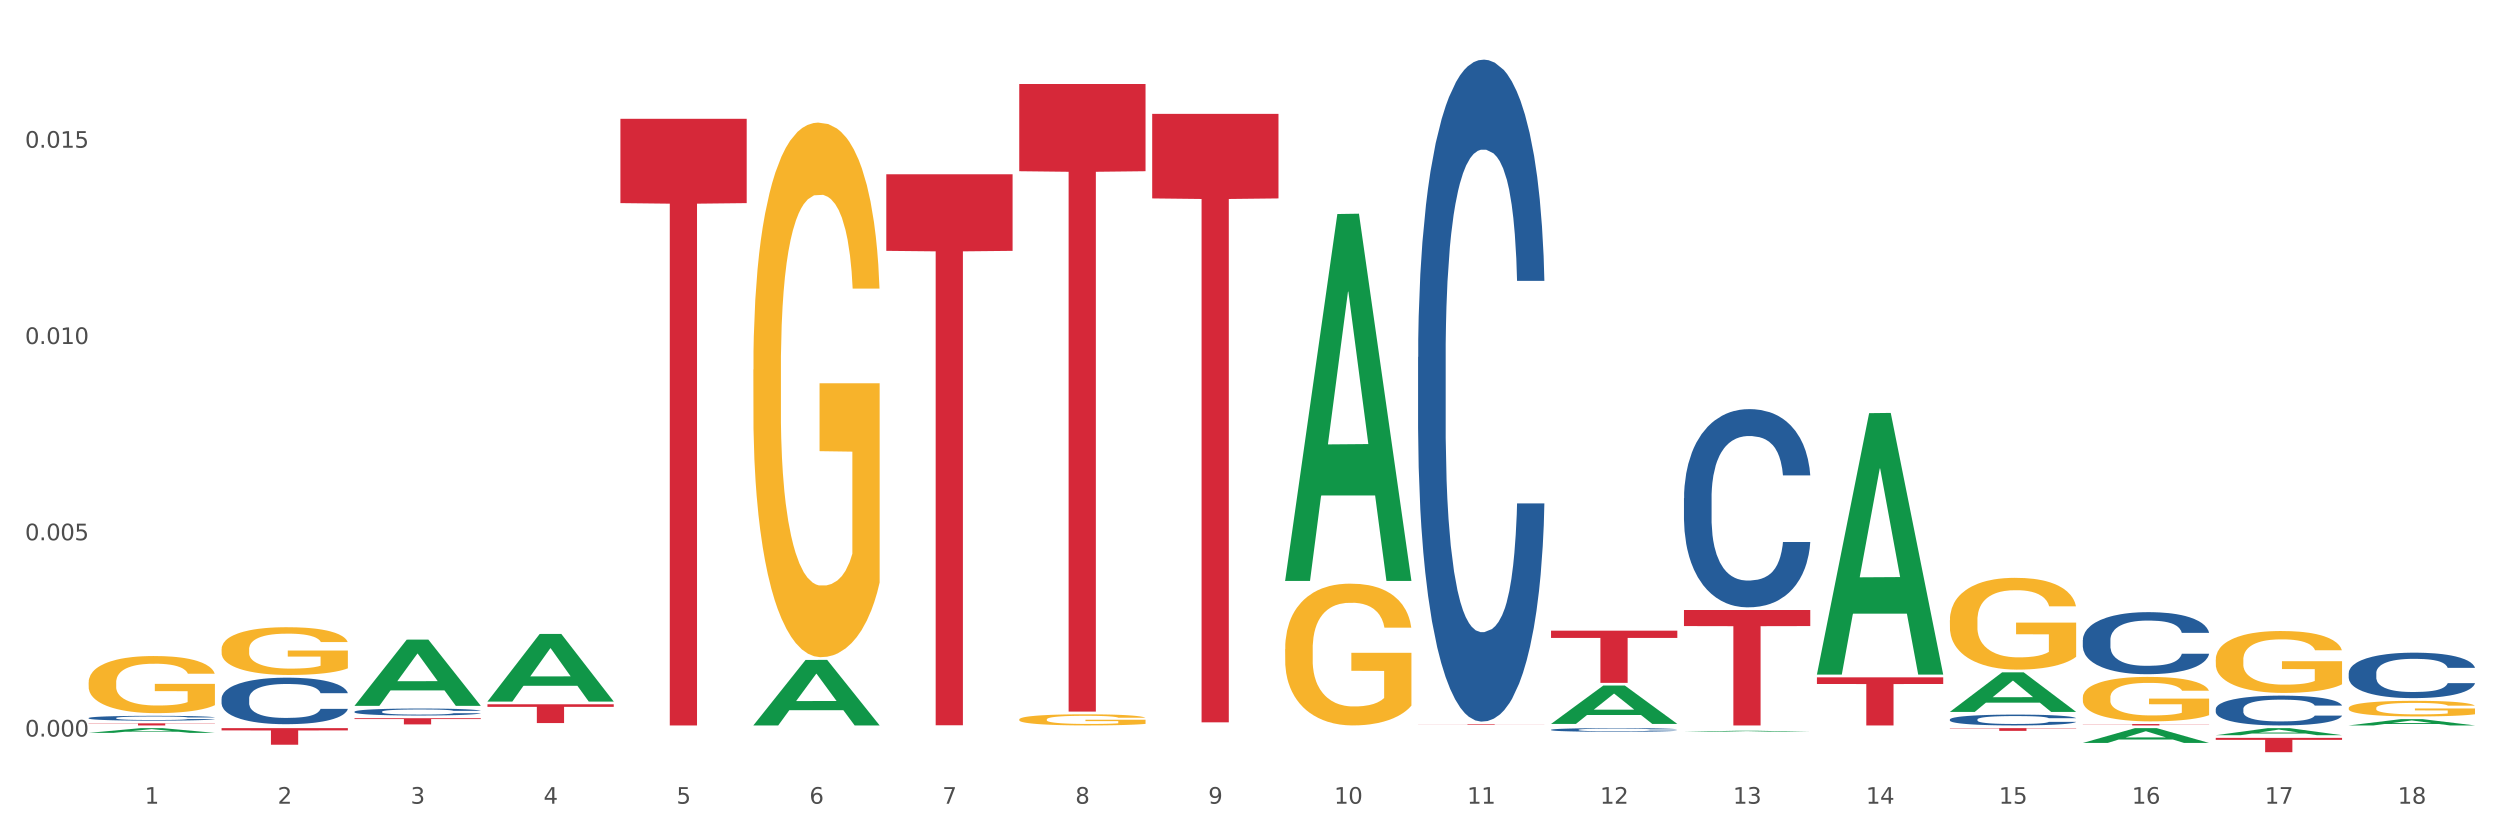 <?xml version="1.0" encoding="utf-8" standalone="no"?>
<!DOCTYPE svg PUBLIC "-//W3C//DTD SVG 1.1//EN"
  "http://www.w3.org/Graphics/SVG/1.1/DTD/svg11.dtd">
<svg xmlns:xlink="http://www.w3.org/1999/xlink" width="1080pt" height="360pt" viewBox="0 0 1080 360" xmlns="http://www.w3.org/2000/svg" version="1.1">
 <rect x="0" y="0" width="1080" height="360" fill="#333333" stroke="none"/>
 <defs>
  <style type="text/css">*{stroke-linejoin: round; stroke-linecap: butt}</style>
 </defs>
 <g id="figure_1">
  <g id="patch_1">
   <path d="M 0 360 
L 1080 360 
L 1080 0 
L 0 0 
z
" style="fill: #ffffff; stroke: #ffffff; stroke-linejoin: miter"/>
  </g>
  <g id="axes_1">
   <g id="matplotlib.axis_1">
    <g id="xtick_1">
     <g id="text_1">
      <!-- 1 -->
      <g style="fill: #4d4d4d" transform="translate(62.51 347.204) scale(0.096 -0.096)">
       <defs>
        <path id="DejaVuSans-31" d="M 794 531 
L 1825 531 
L 1825 4091 
L 703 3866 
L 703 4441 
L 1819 4666 
L 2450 4666 
L 2450 531 
L 3481 531 
L 3481 0 
L 794 0 
L 794 531 
z
" transform="scale(0.016)"/>
       </defs>
       <use xlink:href="#DejaVuSans-31"/>
      </g>
     </g>
    </g>
    <g id="xtick_2">
     <g id="text_2">
      <!-- 2 -->
      <g style="fill: #4d4d4d" transform="translate(119.942 347.204) scale(0.096 -0.096)">
       <defs>
        <path id="DejaVuSans-32" d="M 1228 531 
L 3431 531 
L 3431 0 
L 469 0 
L 469 531 
Q 828 903 1448 1529 
Q 2069 2156 2228 2338 
Q 2531 2678 2651 2914 
Q 2772 3150 2772 3378 
Q 2772 3750 2511 3984 
Q 2250 4219 1831 4219 
Q 1534 4219 1204 4116 
Q 875 4013 500 3803 
L 500 4441 
Q 881 4594 1212 4672 
Q 1544 4750 1819 4750 
Q 2544 4750 2975 4387 
Q 3406 4025 3406 3419 
Q 3406 3131 3298 2873 
Q 3191 2616 2906 2266 
Q 2828 2175 2409 1742 
Q 1991 1309 1228 531 
z
" transform="scale(0.016)"/>
       </defs>
       <use xlink:href="#DejaVuSans-32"/>
      </g>
     </g>
    </g>
    <g id="xtick_3">
     <g id="text_3">
      <!-- 3 -->
      <g style="fill: #4d4d4d" transform="translate(177.375 347.204) scale(0.096 -0.096)">
       <defs>
        <path id="DejaVuSans-33" d="M 2597 2516 
Q 3050 2419 3304 2112 
Q 3559 1806 3559 1356 
Q 3559 666 3084 287 
Q 2609 -91 1734 -91 
Q 1441 -91 1130 -33 
Q 819 25 488 141 
L 488 750 
Q 750 597 1062 519 
Q 1375 441 1716 441 
Q 2309 441 2620 675 
Q 2931 909 2931 1356 
Q 2931 1769 2642 2001 
Q 2353 2234 1838 2234 
L 1294 2234 
L 1294 2753 
L 1863 2753 
Q 2328 2753 2575 2939 
Q 2822 3125 2822 3475 
Q 2822 3834 2567 4026 
Q 2313 4219 1838 4219 
Q 1578 4219 1281 4162 
Q 984 4106 628 3988 
L 628 4550 
Q 988 4650 1302 4700 
Q 1616 4750 1894 4750 
Q 2613 4750 3031 4423 
Q 3450 4097 3450 3541 
Q 3450 3153 3228 2886 
Q 3006 2619 2597 2516 
z
" transform="scale(0.016)"/>
       </defs>
       <use xlink:href="#DejaVuSans-33"/>
      </g>
     </g>
    </g>
    <g id="xtick_4">
     <g id="text_4">
      <!-- 4 -->
      <g style="fill: #4d4d4d" transform="translate(234.808 347.204) scale(0.096 -0.096)">
       <defs>
        <path id="DejaVuSans-34" d="M 2419 4116 
L 825 1625 
L 2419 1625 
L 2419 4116 
z
M 2253 4666 
L 3047 4666 
L 3047 1625 
L 3713 1625 
L 3713 1100 
L 3047 1100 
L 3047 0 
L 2419 0 
L 2419 1100 
L 313 1100 
L 313 1709 
L 2253 4666 
z
" transform="scale(0.016)"/>
       </defs>
       <use xlink:href="#DejaVuSans-34"/>
      </g>
     </g>
    </g>
    <g id="xtick_5">
     <g id="text_5">
      <!-- 5 -->
      <g style="fill: #4d4d4d" transform="translate(292.24 347.204) scale(0.096 -0.096)">
       <defs>
        <path id="DejaVuSans-35" d="M 691 4666 
L 3169 4666 
L 3169 4134 
L 1269 4134 
L 1269 2991 
Q 1406 3038 1543 3061 
Q 1681 3084 1819 3084 
Q 2600 3084 3056 2656 
Q 3513 2228 3513 1497 
Q 3513 744 3044 326 
Q 2575 -91 1722 -91 
Q 1428 -91 1123 -41 
Q 819 9 494 109 
L 494 744 
Q 775 591 1075 516 
Q 1375 441 1709 441 
Q 2250 441 2565 725 
Q 2881 1009 2881 1497 
Q 2881 1984 2565 2268 
Q 2250 2553 1709 2553 
Q 1456 2553 1204 2497 
Q 953 2441 691 2322 
L 691 4666 
z
" transform="scale(0.016)"/>
       </defs>
       <use xlink:href="#DejaVuSans-35"/>
      </g>
     </g>
    </g>
    <g id="xtick_6">
     <g id="text_6">
      <!-- 6 -->
      <g style="fill: #4d4d4d" transform="translate(349.673 347.204) scale(0.096 -0.096)">
       <defs>
        <path id="DejaVuSans-36" d="M 2113 2584 
Q 1688 2584 1439 2293 
Q 1191 2003 1191 1497 
Q 1191 994 1439 701 
Q 1688 409 2113 409 
Q 2538 409 2786 701 
Q 3034 994 3034 1497 
Q 3034 2003 2786 2293 
Q 2538 2584 2113 2584 
z
M 3366 4563 
L 3366 3988 
Q 3128 4100 2886 4159 
Q 2644 4219 2406 4219 
Q 1781 4219 1451 3797 
Q 1122 3375 1075 2522 
Q 1259 2794 1537 2939 
Q 1816 3084 2150 3084 
Q 2853 3084 3261 2657 
Q 3669 2231 3669 1497 
Q 3669 778 3244 343 
Q 2819 -91 2113 -91 
Q 1303 -91 875 529 
Q 447 1150 447 2328 
Q 447 3434 972 4092 
Q 1497 4750 2381 4750 
Q 2619 4750 2861 4703 
Q 3103 4656 3366 4563 
z
" transform="scale(0.016)"/>
       </defs>
       <use xlink:href="#DejaVuSans-36"/>
      </g>
     </g>
    </g>
    <g id="xtick_7">
     <g id="text_7">
      <!-- 7 -->
      <g style="fill: #4d4d4d" transform="translate(407.106 347.204) scale(0.096 -0.096)">
       <defs>
        <path id="DejaVuSans-37" d="M 525 4666 
L 3525 4666 
L 3525 4397 
L 1831 0 
L 1172 0 
L 2766 4134 
L 525 4134 
L 525 4666 
z
" transform="scale(0.016)"/>
       </defs>
       <use xlink:href="#DejaVuSans-37"/>
      </g>
     </g>
    </g>
    <g id="xtick_8">
     <g id="text_8">
      <!-- 8 -->
      <g style="fill: #4d4d4d" transform="translate(464.538 347.204) scale(0.096 -0.096)">
       <defs>
        <path id="DejaVuSans-38" d="M 2034 2216 
Q 1584 2216 1326 1975 
Q 1069 1734 1069 1313 
Q 1069 891 1326 650 
Q 1584 409 2034 409 
Q 2484 409 2743 651 
Q 3003 894 3003 1313 
Q 3003 1734 2745 1975 
Q 2488 2216 2034 2216 
z
M 1403 2484 
Q 997 2584 770 2862 
Q 544 3141 544 3541 
Q 544 4100 942 4425 
Q 1341 4750 2034 4750 
Q 2731 4750 3128 4425 
Q 3525 4100 3525 3541 
Q 3525 3141 3298 2862 
Q 3072 2584 2669 2484 
Q 3125 2378 3379 2068 
Q 3634 1759 3634 1313 
Q 3634 634 3220 271 
Q 2806 -91 2034 -91 
Q 1263 -91 848 271 
Q 434 634 434 1313 
Q 434 1759 690 2068 
Q 947 2378 1403 2484 
z
M 1172 3481 
Q 1172 3119 1398 2916 
Q 1625 2713 2034 2713 
Q 2441 2713 2670 2916 
Q 2900 3119 2900 3481 
Q 2900 3844 2670 4047 
Q 2441 4250 2034 4250 
Q 1625 4250 1398 4047 
Q 1172 3844 1172 3481 
z
" transform="scale(0.016)"/>
       </defs>
       <use xlink:href="#DejaVuSans-38"/>
      </g>
     </g>
    </g>
    <g id="xtick_9">
     <g id="text_9">
      <!-- 9 -->
      <g style="fill: #4d4d4d" transform="translate(521.971 347.204) scale(0.096 -0.096)">
       <defs>
        <path id="DejaVuSans-39" d="M 703 97 
L 703 672 
Q 941 559 1184 500 
Q 1428 441 1663 441 
Q 2288 441 2617 861 
Q 2947 1281 2994 2138 
Q 2813 1869 2534 1725 
Q 2256 1581 1919 1581 
Q 1219 1581 811 2004 
Q 403 2428 403 3163 
Q 403 3881 828 4315 
Q 1253 4750 1959 4750 
Q 2769 4750 3195 4129 
Q 3622 3509 3622 2328 
Q 3622 1225 3098 567 
Q 2575 -91 1691 -91 
Q 1453 -91 1209 -44 
Q 966 3 703 97 
z
M 1959 2075 
Q 2384 2075 2632 2365 
Q 2881 2656 2881 3163 
Q 2881 3666 2632 3958 
Q 2384 4250 1959 4250 
Q 1534 4250 1286 3958 
Q 1038 3666 1038 3163 
Q 1038 2656 1286 2365 
Q 1534 2075 1959 2075 
z
" transform="scale(0.016)"/>
       </defs>
       <use xlink:href="#DejaVuSans-39"/>
      </g>
     </g>
    </g>
    <g id="xtick_10">
     <g id="text_10">
      <!-- 10 -->
      <g style="fill: #4d4d4d" transform="translate(576.35 347.204) scale(0.096 -0.096)">
       <defs>
        <path id="DejaVuSans-30" d="M 2034 4250 
Q 1547 4250 1301 3770 
Q 1056 3291 1056 2328 
Q 1056 1369 1301 889 
Q 1547 409 2034 409 
Q 2525 409 2770 889 
Q 3016 1369 3016 2328 
Q 3016 3291 2770 3770 
Q 2525 4250 2034 4250 
z
M 2034 4750 
Q 2819 4750 3233 4129 
Q 3647 3509 3647 2328 
Q 3647 1150 3233 529 
Q 2819 -91 2034 -91 
Q 1250 -91 836 529 
Q 422 1150 422 2328 
Q 422 3509 836 4129 
Q 1250 4750 2034 4750 
z
" transform="scale(0.016)"/>
       </defs>
       <use xlink:href="#DejaVuSans-31"/>
       <use xlink:href="#DejaVuSans-30" transform="translate(63.623 0)"/>
      </g>
     </g>
    </g>
    <g id="xtick_11">
     <g id="text_11">
      <!-- 11 -->
      <g style="fill: #4d4d4d" transform="translate(633.783 347.204) scale(0.096 -0.096)">
       <use xlink:href="#DejaVuSans-31"/>
       <use xlink:href="#DejaVuSans-31" transform="translate(63.623 0)"/>
      </g>
     </g>
    </g>
    <g id="xtick_12">
     <g id="text_12">
      <!-- 12 -->
      <g style="fill: #4d4d4d" transform="translate(691.215 347.204) scale(0.096 -0.096)">
       <use xlink:href="#DejaVuSans-31"/>
       <use xlink:href="#DejaVuSans-32" transform="translate(63.623 0)"/>
      </g>
     </g>
    </g>
    <g id="xtick_13">
     <g id="text_13">
      <!-- 13 -->
      <g style="fill: #4d4d4d" transform="translate(748.648 347.204) scale(0.096 -0.096)">
       <use xlink:href="#DejaVuSans-31"/>
       <use xlink:href="#DejaVuSans-33" transform="translate(63.623 0)"/>
      </g>
     </g>
    </g>
    <g id="xtick_14">
     <g id="text_14">
      <!-- 14 -->
      <g style="fill: #4d4d4d" transform="translate(806.081 347.204) scale(0.096 -0.096)">
       <use xlink:href="#DejaVuSans-31"/>
       <use xlink:href="#DejaVuSans-34" transform="translate(63.623 0)"/>
      </g>
     </g>
    </g>
    <g id="xtick_15">
     <g id="text_15">
      <!-- 15 -->
      <g style="fill: #4d4d4d" transform="translate(863.513 347.204) scale(0.096 -0.096)">
       <use xlink:href="#DejaVuSans-31"/>
       <use xlink:href="#DejaVuSans-35" transform="translate(63.623 0)"/>
      </g>
     </g>
    </g>
    <g id="xtick_16">
     <g id="text_16">
      <!-- 16 -->
      <g style="fill: #4d4d4d" transform="translate(920.946 347.204) scale(0.096 -0.096)">
       <use xlink:href="#DejaVuSans-31"/>
       <use xlink:href="#DejaVuSans-36" transform="translate(63.623 0)"/>
      </g>
     </g>
    </g>
    <g id="xtick_17">
     <g id="text_17">
      <!-- 17 -->
      <g style="fill: #4d4d4d" transform="translate(978.379 347.204) scale(0.096 -0.096)">
       <use xlink:href="#DejaVuSans-31"/>
       <use xlink:href="#DejaVuSans-37" transform="translate(63.623 0)"/>
      </g>
     </g>
    </g>
    <g id="xtick_18">
     <g id="text_18">
      <!-- 18 -->
      <g style="fill: #4d4d4d" transform="translate(1035.811 347.204) scale(0.096 -0.096)">
       <use xlink:href="#DejaVuSans-31"/>
       <use xlink:href="#DejaVuSans-38" transform="translate(63.623 0)"/>
      </g>
     </g>
    </g>
    <g id="xtick_19"/>
    <g id="xtick_20"/>
    <g id="xtick_21"/>
    <g id="xtick_22"/>
    <g id="xtick_23"/>
    <g id="xtick_24"/>
    <g id="xtick_25"/>
    <g id="xtick_26"/>
    <g id="xtick_27"/>
    <g id="xtick_28"/>
    <g id="xtick_29"/>
    <g id="xtick_30"/>
    <g id="xtick_31"/>
    <g id="xtick_32"/>
    <g id="xtick_33"/>
    <g id="xtick_34"/>
    <g id="xtick_35"/>
   </g>
   <g id="matplotlib.axis_2">
    <g id="ytick_1">
     <g id="text_19">
      <!-- 0.000 -->
      <g style="fill: #4d4d4d" transform="translate(10.8 318.192) scale(0.096 -0.096)">
       <defs>
        <path id="DejaVuSans-2e" d="M 684 794 
L 1344 794 
L 1344 0 
L 684 0 
L 684 794 
z
" transform="scale(0.016)"/>
       </defs>
       <use xlink:href="#DejaVuSans-30"/>
       <use xlink:href="#DejaVuSans-2e" transform="translate(63.623 0)"/>
       <use xlink:href="#DejaVuSans-30" transform="translate(95.41 0)"/>
       <use xlink:href="#DejaVuSans-30" transform="translate(159.033 0)"/>
       <use xlink:href="#DejaVuSans-30" transform="translate(222.656 0)"/>
      </g>
     </g>
    </g>
    <g id="ytick_2">
     <g id="text_20">
      <!-- 0.005 -->
      <g style="fill: #4d4d4d" transform="translate(10.8 233.4) scale(0.096 -0.096)">
       <use xlink:href="#DejaVuSans-30"/>
       <use xlink:href="#DejaVuSans-2e" transform="translate(63.623 0)"/>
       <use xlink:href="#DejaVuSans-30" transform="translate(95.41 0)"/>
       <use xlink:href="#DejaVuSans-30" transform="translate(159.033 0)"/>
       <use xlink:href="#DejaVuSans-35" transform="translate(222.656 0)"/>
      </g>
     </g>
    </g>
    <g id="ytick_3">
     <g id="text_21">
      <!-- 0.010 -->
      <g style="fill: #4d4d4d" transform="translate(10.8 148.607) scale(0.096 -0.096)">
       <use xlink:href="#DejaVuSans-30"/>
       <use xlink:href="#DejaVuSans-2e" transform="translate(63.623 0)"/>
       <use xlink:href="#DejaVuSans-30" transform="translate(95.41 0)"/>
       <use xlink:href="#DejaVuSans-31" transform="translate(159.033 0)"/>
       <use xlink:href="#DejaVuSans-30" transform="translate(222.656 0)"/>
      </g>
     </g>
    </g>
    <g id="ytick_4">
     <g id="text_22">
      <!-- 0.015 -->
      <g style="fill: #4d4d4d" transform="translate(10.8 63.815) scale(0.096 -0.096)">
       <use xlink:href="#DejaVuSans-30"/>
       <use xlink:href="#DejaVuSans-2e" transform="translate(63.623 0)"/>
       <use xlink:href="#DejaVuSans-30" transform="translate(95.41 0)"/>
       <use xlink:href="#DejaVuSans-31" transform="translate(159.033 0)"/>
       <use xlink:href="#DejaVuSans-35" transform="translate(222.656 0)"/>
      </g>
     </g>
    </g>
    <g id="ytick_5"/>
    <g id="ytick_6"/>
    <g id="ytick_7"/>
    <g id="ytick_8"/>
   </g>
   <g id="PolyCollection_1">
    <path d="M 670.043 272.44 
L 724.604 272.44 
L 724.604 275.574 
L 703.141 275.595 
L 703.141 294.994 
L 691.376 294.994 
L 691.376 275.595 
L 670.043 275.574 
L 670.043 272.461 
L 670.043 272.44 
z
" clip-path="url(#p99867fd81f)" style="fill: #d62839"/>
    <path d="M 612.61 312.897 
L 667.171 312.897 
L 667.171 312.934 
L 645.709 312.934 
L 645.709 313.163 
L 633.943 313.163 
L 633.943 312.934 
L 612.61 312.934 
L 612.61 312.897 
L 612.61 312.897 
z
" clip-path="url(#p99867fd81f)" style="fill: #d62839"/>
    <path d="M 784.908 292.596 
L 839.469 292.596 
L 839.469 295.486 
L 818.007 295.506 
L 818.007 313.39 
L 806.241 313.39 
L 806.241 295.506 
L 784.908 295.486 
L 784.908 292.616 
L 784.908 292.596 
z
" clip-path="url(#p99867fd81f)" style="fill: #d62839"/>
    <path d="M 727.475 263.534 
L 782.036 263.534 
L 782.036 270.462 
L 760.574 270.509 
L 760.574 313.39 
L 748.809 313.39 
L 748.809 270.509 
L 727.475 270.462 
L 727.475 263.581 
L 727.475 263.534 
z
" clip-path="url(#p99867fd81f)" style="fill: #d62839"/>
    <path d="M 842.341 314.545 
L 896.902 314.545 
L 896.902 314.711 
L 875.439 314.712 
L 875.439 315.739 
L 863.674 315.739 
L 863.674 314.712 
L 842.341 314.711 
L 842.341 314.546 
L 842.341 314.545 
z
" clip-path="url(#p99867fd81f)" style="fill: #d62839"/>
    <path d="M 899.774 312.79 
L 954.335 312.79 
L 954.335 312.874 
L 932.872 312.874 
L 932.872 313.39 
L 921.107 313.39 
L 921.107 312.874 
L 899.774 312.874 
L 899.774 312.791 
L 899.774 312.79 
z
" clip-path="url(#p99867fd81f)" style="fill: #d62839"/>
    <path d="M 957.206 318.762 
L 1011.767 318.762 
L 1011.767 319.622 
L 990.305 319.628 
L 990.305 324.95 
L 978.539 324.95 
L 978.539 319.628 
L 957.206 319.622 
L 957.206 318.768 
L 957.206 318.762 
z
" clip-path="url(#p99867fd81f)" style="fill: #d62839"/>
    <path d="M 325.447 159.679 
L 325.511 159.468 
L 325.511 151.875 
L 325.64 145.336 
L 326.284 129.517 
L 327.25 116.44 
L 327.959 109.48 
L 328.667 103.785 
L 329.505 98.09 
L 330.535 92.184 
L 332.404 83.537 
L 333.563 79.107 
L 334.98 74.467 
L 337.557 67.718 
L 339.425 63.921 
L 341.357 60.757 
L 344.514 56.961 
L 346.575 55.273 
L 348.765 54.008 
L 351.406 53.164 
L 353.403 52.953 
L 357.784 53.586 
L 361.52 55.484 
L 363.324 56.961 
L 365.643 59.492 
L 366.867 61.179 
L 368.863 64.554 
L 370.925 68.983 
L 372.342 72.78 
L 374.468 79.951 
L 376.078 87.122 
L 377.56 95.981 
L 378.333 102.098 
L 378.912 107.793 
L 379.428 114.331 
L 379.943 124.666 
L 368.348 124.666 
L 367.897 117.284 
L 367.189 110.324 
L 366.158 103.574 
L 365.256 99.356 
L 363.71 94.083 
L 362.293 90.708 
L 360.811 88.177 
L 359.008 86.068 
L 357.591 85.013 
L 355.594 84.169 
L 351.664 84.38 
L 349.023 86.068 
L 347.219 88.177 
L 346.06 90.075 
L 345.029 92.184 
L 343.87 95.137 
L 342.517 99.567 
L 341.551 103.574 
L 340.584 108.636 
L 339.811 113.698 
L 339.103 119.604 
L 338.523 125.932 
L 338.072 132.47 
L 337.686 140.485 
L 337.364 153.773 
L 337.364 182.669 
L 337.492 189.208 
L 337.815 197.855 
L 338.201 204.394 
L 338.845 212.198 
L 339.425 217.471 
L 340.52 225.064 
L 341.744 231.392 
L 342.71 235.399 
L 343.676 238.774 
L 345.351 243.414 
L 347.219 247.211 
L 348.83 249.531 
L 351.02 251.64 
L 352.502 252.484 
L 353.79 252.905 
L 356.946 252.905 
L 359.201 252.273 
L 361.713 250.796 
L 363.646 248.898 
L 365.256 246.578 
L 367.06 242.781 
L 368.219 239.196 
L 368.219 195.113 
L 354.048 194.902 
L 354.048 165.585 
L 380.008 165.585 
L 380.008 251.64 
L 378.912 256.069 
L 377.689 260.077 
L 376.4 263.662 
L 374.468 268.092 
L 372.149 272.31 
L 370.087 275.263 
L 367.897 277.794 
L 365.321 280.114 
L 361.971 282.223 
L 359.91 283.067 
L 357.333 283.7 
L 354.305 283.911 
L 351.664 283.489 
L 349.087 282.434 
L 346.382 280.536 
L 343.741 277.794 
L 341.744 275.052 
L 339.747 271.677 
L 337.621 267.248 
L 335.946 263.029 
L 334.658 259.233 
L 333.241 254.382 
L 331.695 248.054 
L 330.535 242.359 
L 329.505 236.454 
L 328.41 228.86 
L 327.637 222.322 
L 326.864 214.096 
L 326.413 207.979 
L 325.897 198.488 
L 325.511 185.2 
L 325.447 159.679 
z
" clip-path="url(#p99867fd81f)" style="fill: #f7b32b"/>
    <path d="M 1014.639 305.874 
L 1014.703 305.868 
L 1014.703 305.646 
L 1014.832 305.455 
L 1015.476 304.992 
L 1016.443 304.609 
L 1017.151 304.406 
L 1017.86 304.239 
L 1018.697 304.072 
L 1019.728 303.9 
L 1021.596 303.647 
L 1022.755 303.517 
L 1024.173 303.381 
L 1026.749 303.184 
L 1028.617 303.073 
L 1030.55 302.98 
L 1033.706 302.869 
L 1035.768 302.82 
L 1037.958 302.783 
L 1040.599 302.758 
L 1042.596 302.752 
L 1046.976 302.77 
L 1050.712 302.826 
L 1052.516 302.869 
L 1054.835 302.943 
L 1056.059 302.992 
L 1058.056 303.091 
L 1060.117 303.221 
L 1061.534 303.332 
L 1063.66 303.542 
L 1065.271 303.751 
L 1066.752 304.011 
L 1067.525 304.19 
L 1068.105 304.356 
L 1068.62 304.548 
L 1069.136 304.85 
L 1057.541 304.85 
L 1057.09 304.634 
L 1056.381 304.43 
L 1055.35 304.233 
L 1054.449 304.109 
L 1052.903 303.955 
L 1051.485 303.856 
L 1050.004 303.782 
L 1048.2 303.721 
L 1046.783 303.69 
L 1044.786 303.665 
L 1040.857 303.671 
L 1038.215 303.721 
L 1036.412 303.782 
L 1035.252 303.838 
L 1034.222 303.9 
L 1033.062 303.986 
L 1031.709 304.116 
L 1030.743 304.233 
L 1029.777 304.381 
L 1029.004 304.529 
L 1028.295 304.702 
L 1027.716 304.887 
L 1027.265 305.078 
L 1026.878 305.313 
L 1026.556 305.701 
L 1026.556 306.547 
L 1026.685 306.738 
L 1027.007 306.991 
L 1027.393 307.183 
L 1028.038 307.411 
L 1028.617 307.565 
L 1029.712 307.787 
L 1030.936 307.972 
L 1031.903 308.09 
L 1032.869 308.188 
L 1034.544 308.324 
L 1036.412 308.435 
L 1038.022 308.503 
L 1040.212 308.565 
L 1041.694 308.589 
L 1042.982 308.602 
L 1046.139 308.602 
L 1048.393 308.583 
L 1050.906 308.54 
L 1052.838 308.485 
L 1054.449 308.417 
L 1056.252 308.306 
L 1057.412 308.201 
L 1057.412 306.911 
L 1043.24 306.905 
L 1043.24 306.047 
L 1069.2 306.047 
L 1069.2 308.565 
L 1068.105 308.694 
L 1066.881 308.812 
L 1065.593 308.917 
L 1063.66 309.046 
L 1061.341 309.17 
L 1059.28 309.256 
L 1057.09 309.33 
L 1054.513 309.398 
L 1051.163 309.46 
L 1049.102 309.484 
L 1046.525 309.503 
L 1043.498 309.509 
L 1040.857 309.497 
L 1038.28 309.466 
L 1035.574 309.41 
L 1032.933 309.33 
L 1030.936 309.25 
L 1028.939 309.151 
L 1026.814 309.021 
L 1025.139 308.898 
L 1023.851 308.787 
L 1022.433 308.645 
L 1020.887 308.46 
L 1019.728 308.293 
L 1018.697 308.12 
L 1017.602 307.898 
L 1016.829 307.707 
L 1016.056 307.466 
L 1015.605 307.287 
L 1015.09 307.01 
L 1014.703 306.621 
L 1014.639 305.874 
z
" clip-path="url(#p99867fd81f)" style="fill: #f7b32b"/>
    <path d="M 957.206 284.96 
L 957.271 284.936 
L 957.271 284.056 
L 957.399 283.299 
L 958.044 281.466 
L 959.01 279.951 
L 959.718 279.145 
L 960.427 278.485 
L 961.264 277.826 
L 962.295 277.142 
L 964.163 276.14 
L 965.323 275.627 
L 966.74 275.089 
L 969.317 274.307 
L 971.185 273.868 
L 973.117 273.501 
L 976.274 273.061 
L 978.335 272.866 
L 980.525 272.719 
L 983.166 272.622 
L 985.163 272.597 
L 989.543 272.671 
L 993.28 272.89 
L 995.083 273.061 
L 997.402 273.355 
L 998.626 273.55 
L 1000.623 273.941 
L 1002.685 274.454 
L 1004.102 274.894 
L 1006.227 275.725 
L 1007.838 276.555 
L 1009.319 277.581 
L 1010.092 278.29 
L 1010.672 278.95 
L 1011.188 279.707 
L 1011.703 280.904 
L 1000.108 280.904 
L 999.657 280.049 
L 998.948 279.243 
L 997.918 278.461 
L 997.016 277.972 
L 995.47 277.362 
L 994.053 276.971 
L 992.571 276.677 
L 990.767 276.433 
L 989.35 276.311 
L 987.353 276.213 
L 983.424 276.238 
L 980.783 276.433 
L 978.979 276.677 
L 977.82 276.897 
L 976.789 277.142 
L 975.629 277.484 
L 974.277 277.997 
L 973.31 278.461 
L 972.344 279.047 
L 971.571 279.634 
L 970.863 280.318 
L 970.283 281.051 
L 969.832 281.808 
L 969.445 282.737 
L 969.123 284.276 
L 969.123 287.623 
L 969.252 288.38 
L 969.574 289.382 
L 969.961 290.14 
L 970.605 291.044 
L 971.185 291.654 
L 972.28 292.534 
L 973.504 293.267 
L 974.47 293.731 
L 975.436 294.122 
L 977.111 294.66 
L 978.979 295.099 
L 980.59 295.368 
L 982.78 295.612 
L 984.261 295.71 
L 985.55 295.759 
L 988.706 295.759 
L 990.961 295.686 
L 993.473 295.515 
L 995.405 295.295 
L 997.016 295.026 
L 998.82 294.586 
L 999.979 294.171 
L 999.979 289.065 
L 985.807 289.04 
L 985.807 285.644 
L 1011.767 285.644 
L 1011.767 295.612 
L 1010.672 296.125 
L 1009.448 296.59 
L 1008.16 297.005 
L 1006.227 297.518 
L 1003.908 298.007 
L 1001.847 298.349 
L 999.657 298.642 
L 997.08 298.911 
L 993.731 299.155 
L 991.669 299.253 
L 989.093 299.326 
L 986.065 299.351 
L 983.424 299.302 
L 980.847 299.18 
L 978.142 298.96 
L 975.501 298.642 
L 973.504 298.324 
L 971.507 297.933 
L 969.381 297.42 
L 967.706 296.932 
L 966.418 296.492 
L 965.001 295.93 
L 963.455 295.197 
L 962.295 294.537 
L 961.264 293.853 
L 960.169 292.974 
L 959.396 292.216 
L 958.623 291.263 
L 958.172 290.555 
L 957.657 289.455 
L 957.271 287.916 
L 957.206 284.96 
z
" clip-path="url(#p99867fd81f)" style="fill: #f7b32b"/>
    <path d="M 899.774 301.297 
L 899.838 301.28 
L 899.838 300.648 
L 899.967 300.104 
L 900.611 298.788 
L 901.577 297.699 
L 902.286 297.12 
L 902.994 296.646 
L 903.832 296.172 
L 904.862 295.681 
L 906.731 294.961 
L 907.89 294.593 
L 909.307 294.207 
L 911.884 293.645 
L 913.752 293.329 
L 915.684 293.066 
L 918.841 292.75 
L 920.902 292.609 
L 923.092 292.504 
L 925.734 292.434 
L 927.73 292.416 
L 932.111 292.469 
L 935.847 292.627 
L 937.651 292.75 
L 939.97 292.96 
L 941.194 293.101 
L 943.19 293.382 
L 945.252 293.75 
L 946.669 294.066 
L 948.795 294.663 
L 950.405 295.26 
L 951.887 295.997 
L 952.66 296.506 
L 953.24 296.98 
L 953.755 297.524 
L 954.27 298.384 
L 942.675 298.384 
L 942.224 297.77 
L 941.516 297.19 
L 940.485 296.629 
L 939.583 296.278 
L 938.037 295.839 
L 936.62 295.558 
L 935.138 295.347 
L 933.335 295.172 
L 931.918 295.084 
L 929.921 295.014 
L 925.991 295.031 
L 923.35 295.172 
L 921.546 295.347 
L 920.387 295.505 
L 919.356 295.681 
L 918.197 295.927 
L 916.844 296.295 
L 915.878 296.629 
L 914.911 297.05 
L 914.138 297.471 
L 913.43 297.963 
L 912.85 298.489 
L 912.399 299.033 
L 912.013 299.7 
L 911.691 300.806 
L 911.691 303.21 
L 911.819 303.755 
L 912.142 304.474 
L 912.528 305.018 
L 913.172 305.668 
L 913.752 306.106 
L 914.847 306.738 
L 916.071 307.265 
L 917.037 307.598 
L 918.003 307.879 
L 919.678 308.265 
L 921.546 308.581 
L 923.157 308.774 
L 925.347 308.95 
L 926.829 309.02 
L 928.117 309.055 
L 931.273 309.055 
L 933.528 309.002 
L 936.04 308.88 
L 937.973 308.722 
L 939.583 308.529 
L 941.387 308.213 
L 942.546 307.914 
L 942.546 304.246 
L 928.375 304.228 
L 928.375 301.789 
L 954.335 301.789 
L 954.335 308.95 
L 953.24 309.318 
L 952.016 309.652 
L 950.727 309.95 
L 948.795 310.319 
L 946.476 310.67 
L 944.414 310.916 
L 942.224 311.126 
L 939.648 311.319 
L 936.298 311.495 
L 934.237 311.565 
L 931.66 311.618 
L 928.632 311.635 
L 925.991 311.6 
L 923.415 311.512 
L 920.709 311.354 
L 918.068 311.126 
L 916.071 310.898 
L 914.074 310.617 
L 911.948 310.249 
L 910.273 309.898 
L 908.985 309.582 
L 907.568 309.178 
L 906.022 308.651 
L 904.862 308.178 
L 903.832 307.686 
L 902.737 307.054 
L 901.964 306.51 
L 901.191 305.826 
L 900.74 305.317 
L 900.224 304.527 
L 899.838 303.421 
L 899.774 301.297 
z
" clip-path="url(#p99867fd81f)" style="fill: #f7b32b"/>
    <path d="M 842.341 267.95 
L 842.405 267.913 
L 842.405 266.609 
L 842.534 265.486 
L 843.178 262.77 
L 844.144 260.524 
L 844.853 259.329 
L 845.562 258.351 
L 846.399 257.373 
L 847.43 256.358 
L 849.298 254.873 
L 850.457 254.113 
L 851.875 253.316 
L 854.451 252.157 
L 856.319 251.505 
L 858.252 250.961 
L 861.408 250.309 
L 863.47 250.02 
L 865.66 249.802 
L 868.301 249.657 
L 870.298 249.621 
L 874.678 249.73 
L 878.414 250.056 
L 880.218 250.309 
L 882.537 250.744 
L 883.761 251.034 
L 885.758 251.613 
L 887.819 252.374 
L 889.236 253.026 
L 891.362 254.258 
L 892.972 255.489 
L 894.454 257.01 
L 895.227 258.061 
L 895.807 259.039 
L 896.322 260.162 
L 896.837 261.937 
L 885.242 261.937 
L 884.792 260.669 
L 884.083 259.474 
L 883.052 258.314 
L 882.15 257.59 
L 880.604 256.684 
L 879.187 256.105 
L 877.706 255.67 
L 875.902 255.308 
L 874.485 255.127 
L 872.488 254.982 
L 868.558 255.018 
L 865.917 255.308 
L 864.114 255.67 
L 862.954 255.996 
L 861.924 256.358 
L 860.764 256.866 
L 859.411 257.626 
L 858.445 258.314 
L 857.479 259.184 
L 856.706 260.053 
L 855.997 261.067 
L 855.417 262.154 
L 854.967 263.277 
L 854.58 264.653 
L 854.258 266.935 
L 854.258 271.898 
L 854.387 273.021 
L 854.709 274.506 
L 855.095 275.629 
L 855.74 276.969 
L 856.319 277.874 
L 857.414 279.178 
L 858.638 280.265 
L 859.605 280.953 
L 860.571 281.533 
L 862.246 282.33 
L 864.114 282.982 
L 865.724 283.38 
L 867.914 283.742 
L 869.396 283.887 
L 870.684 283.96 
L 873.841 283.96 
L 876.095 283.851 
L 878.608 283.598 
L 880.54 283.272 
L 882.15 282.873 
L 883.954 282.221 
L 885.114 281.605 
L 885.114 274.035 
L 870.942 273.999 
L 870.942 268.964 
L 896.902 268.964 
L 896.902 283.742 
L 895.807 284.503 
L 894.583 285.191 
L 893.295 285.807 
L 891.362 286.568 
L 889.043 287.292 
L 886.982 287.799 
L 884.792 288.234 
L 882.215 288.632 
L 878.865 288.995 
L 876.804 289.14 
L 874.227 289.248 
L 871.2 289.284 
L 868.558 289.212 
L 865.982 289.031 
L 863.276 288.705 
L 860.635 288.234 
L 858.638 287.763 
L 856.641 287.184 
L 854.516 286.423 
L 852.841 285.698 
L 851.552 285.046 
L 850.135 284.213 
L 848.589 283.127 
L 847.43 282.149 
L 846.399 281.134 
L 845.304 279.83 
L 844.531 278.708 
L 843.758 277.295 
L 843.307 276.244 
L 842.792 274.614 
L 842.405 272.332 
L 842.341 267.95 
z
" clip-path="url(#p99867fd81f)" style="fill: #f7b32b"/>
    <path d="M 382.879 75.285 
L 437.44 75.285 
L 437.44 108.362 
L 415.978 108.586 
L 415.978 313.305 
L 404.212 313.305 
L 404.212 108.586 
L 382.879 108.362 
L 382.879 75.509 
L 382.879 75.285 
z
" clip-path="url(#p99867fd81f)" style="fill: #d62839"/>
    <path d="M 268.014 51.326 
L 322.575 51.326 
L 322.575 87.744 
L 301.112 87.99 
L 301.112 313.39 
L 289.347 313.39 
L 289.347 87.99 
L 268.014 87.744 
L 268.014 51.572 
L 268.014 51.326 
z
" clip-path="url(#p99867fd81f)" style="fill: #d62839"/>
    <path d="M 210.581 304.239 
L 265.142 304.239 
L 265.142 305.369 
L 243.68 305.377 
L 243.68 312.368 
L 231.914 312.368 
L 231.914 305.377 
L 210.581 305.369 
L 210.581 304.247 
L 210.581 304.239 
z
" clip-path="url(#p99867fd81f)" style="fill: #d62839"/>
    <path d="M 153.148 310.258 
L 207.709 310.258 
L 207.709 310.629 
L 186.247 310.632 
L 186.247 312.932 
L 174.482 312.932 
L 174.482 310.632 
L 153.148 310.629 
L 153.148 310.26 
L 153.148 310.258 
z
" clip-path="url(#p99867fd81f)" style="fill: #d62839"/>
    <path d="M 95.716 314.545 
L 150.277 314.545 
L 150.277 315.543 
L 128.814 315.55 
L 128.814 321.731 
L 117.049 321.731 
L 117.049 315.55 
L 95.716 315.543 
L 95.716 314.552 
L 95.716 314.545 
z
" clip-path="url(#p99867fd81f)" style="fill: #d62839"/>
    <path d="M 38.283 312.482 
L 92.844 312.482 
L 92.844 312.608 
L 71.382 312.609 
L 71.382 313.39 
L 59.616 313.39 
L 59.616 312.609 
L 38.283 312.608 
L 38.283 312.483 
L 38.283 312.482 
z
" clip-path="url(#p99867fd81f)" style="fill: #d62839"/>
    <path d="M 38.283 294.806 
L 38.347 294.784 
L 38.347 293.972 
L 38.476 293.274 
L 39.12 291.584 
L 40.087 290.187 
L 40.795 289.443 
L 41.504 288.834 
L 42.341 288.226 
L 43.372 287.595 
L 45.24 286.671 
L 46.4 286.198 
L 47.817 285.702 
L 50.393 284.981 
L 52.261 284.575 
L 54.194 284.237 
L 57.35 283.832 
L 59.412 283.651 
L 61.602 283.516 
L 64.243 283.426 
L 66.24 283.404 
L 70.62 283.471 
L 74.356 283.674 
L 76.16 283.832 
L 78.479 284.102 
L 79.703 284.282 
L 81.7 284.643 
L 83.761 285.116 
L 85.178 285.522 
L 87.304 286.288 
L 88.915 287.054 
L 90.396 288.001 
L 91.169 288.654 
L 91.749 289.263 
L 92.264 289.961 
L 92.78 291.065 
L 81.185 291.065 
L 80.734 290.277 
L 80.025 289.533 
L 78.994 288.812 
L 78.093 288.361 
L 76.547 287.798 
L 75.129 287.437 
L 73.648 287.167 
L 71.844 286.942 
L 70.427 286.829 
L 68.43 286.739 
L 64.501 286.761 
L 61.86 286.942 
L 60.056 287.167 
L 58.896 287.37 
L 57.866 287.595 
L 56.706 287.911 
L 55.353 288.384 
L 54.387 288.812 
L 53.421 289.353 
L 52.648 289.894 
L 51.939 290.525 
L 51.36 291.201 
L 50.909 291.899 
L 50.522 292.756 
L 50.2 294.175 
L 50.2 297.263 
L 50.329 297.961 
L 50.651 298.885 
L 51.038 299.584 
L 51.682 300.418 
L 52.261 300.981 
L 53.357 301.792 
L 54.58 302.468 
L 55.547 302.896 
L 56.513 303.257 
L 58.188 303.753 
L 60.056 304.158 
L 61.666 304.406 
L 63.856 304.632 
L 65.338 304.722 
L 66.626 304.767 
L 69.783 304.767 
L 72.037 304.699 
L 74.55 304.541 
L 76.482 304.339 
L 78.093 304.091 
L 79.896 303.685 
L 81.056 303.302 
L 81.056 298.592 
L 66.884 298.57 
L 66.884 295.437 
L 92.844 295.437 
L 92.844 304.632 
L 91.749 305.105 
L 90.525 305.533 
L 89.237 305.916 
L 87.304 306.389 
L 84.985 306.84 
L 82.924 307.155 
L 80.734 307.426 
L 78.157 307.674 
L 74.807 307.899 
L 72.746 307.989 
L 70.169 308.057 
L 67.142 308.079 
L 64.501 308.034 
L 61.924 307.922 
L 59.218 307.719 
L 56.577 307.426 
L 54.58 307.133 
L 52.584 306.772 
L 50.458 306.299 
L 48.783 305.848 
L 47.495 305.443 
L 46.077 304.925 
L 44.531 304.248 
L 43.372 303.64 
L 42.341 303.009 
L 41.246 302.198 
L 40.473 301.499 
L 39.7 300.62 
L 39.249 299.967 
L 38.734 298.953 
L 38.347 297.533 
L 38.283 294.806 
z
" clip-path="url(#p99867fd81f)" style="fill: #f7b32b"/>
    <path d="M 95.716 280.494 
L 95.78 280.475 
L 95.78 279.796 
L 95.909 279.212 
L 96.553 277.798 
L 97.519 276.63 
L 98.228 276.008 
L 98.937 275.499 
L 99.774 274.99 
L 100.805 274.462 
L 102.673 273.689 
L 103.832 273.293 
L 105.249 272.879 
L 107.826 272.276 
L 109.694 271.936 
L 111.627 271.653 
L 114.783 271.314 
L 116.844 271.163 
L 119.035 271.05 
L 121.676 270.975 
L 123.673 270.956 
L 128.053 271.013 
L 131.789 271.182 
L 133.593 271.314 
L 135.912 271.54 
L 137.136 271.691 
L 139.133 271.993 
L 141.194 272.389 
L 142.611 272.728 
L 144.737 273.369 
L 146.347 274.01 
L 147.829 274.801 
L 148.602 275.348 
L 149.182 275.857 
L 149.697 276.441 
L 150.212 277.365 
L 138.617 277.365 
L 138.166 276.705 
L 137.458 276.083 
L 136.427 275.48 
L 135.525 275.103 
L 133.979 274.632 
L 132.562 274.33 
L 131.081 274.104 
L 129.277 273.915 
L 127.86 273.821 
L 125.863 273.746 
L 121.933 273.765 
L 119.292 273.915 
L 117.489 274.104 
L 116.329 274.274 
L 115.298 274.462 
L 114.139 274.726 
L 112.786 275.122 
L 111.82 275.48 
L 110.854 275.932 
L 110.081 276.385 
L 109.372 276.912 
L 108.792 277.478 
L 108.341 278.062 
L 107.955 278.778 
L 107.633 279.966 
L 107.633 282.548 
L 107.762 283.133 
L 108.084 283.905 
L 108.47 284.49 
L 109.114 285.187 
L 109.694 285.658 
L 110.789 286.337 
L 112.013 286.902 
L 112.979 287.261 
L 113.946 287.562 
L 115.621 287.977 
L 117.489 288.316 
L 119.099 288.523 
L 121.289 288.712 
L 122.771 288.787 
L 124.059 288.825 
L 127.216 288.825 
L 129.47 288.768 
L 131.982 288.636 
L 133.915 288.467 
L 135.525 288.26 
L 137.329 287.92 
L 138.488 287.6 
L 138.488 283.66 
L 124.317 283.641 
L 124.317 281.021 
L 150.277 281.021 
L 150.277 288.712 
L 149.182 289.108 
L 147.958 289.466 
L 146.669 289.786 
L 144.737 290.182 
L 142.418 290.559 
L 140.357 290.823 
L 138.166 291.049 
L 135.59 291.257 
L 132.24 291.445 
L 130.179 291.52 
L 127.602 291.577 
L 124.574 291.596 
L 121.933 291.558 
L 119.357 291.464 
L 116.651 291.294 
L 114.01 291.049 
L 112.013 290.804 
L 110.016 290.503 
L 107.89 290.107 
L 106.216 289.73 
L 104.927 289.39 
L 103.51 288.957 
L 101.964 288.391 
L 100.805 287.883 
L 99.774 287.355 
L 98.679 286.676 
L 97.906 286.092 
L 97.133 285.357 
L 96.682 284.81 
L 96.167 283.962 
L 95.78 282.774 
L 95.716 280.494 
z
" clip-path="url(#p99867fd81f)" style="fill: #f7b32b"/>
    <path d="M 440.312 310.803 
L 440.376 310.798 
L 440.376 310.64 
L 440.505 310.504 
L 441.149 310.175 
L 442.116 309.902 
L 442.824 309.757 
L 443.533 309.639 
L 444.37 309.52 
L 445.401 309.397 
L 447.269 309.217 
L 448.428 309.125 
L 449.846 309.028 
L 452.422 308.888 
L 454.29 308.808 
L 456.223 308.743 
L 459.379 308.664 
L 461.441 308.628 
L 463.631 308.602 
L 466.272 308.584 
L 468.269 308.58 
L 472.649 308.593 
L 476.385 308.633 
L 478.189 308.664 
L 480.508 308.716 
L 481.732 308.751 
L 483.729 308.822 
L 485.79 308.914 
L 487.207 308.993 
L 489.333 309.142 
L 490.944 309.292 
L 492.425 309.476 
L 493.198 309.604 
L 493.778 309.722 
L 494.293 309.858 
L 494.809 310.073 
L 483.214 310.073 
L 482.763 309.92 
L 482.054 309.775 
L 481.023 309.634 
L 480.122 309.546 
L 478.576 309.437 
L 477.158 309.366 
L 475.677 309.314 
L 473.873 309.27 
L 472.456 309.248 
L 470.459 309.23 
L 466.53 309.235 
L 463.888 309.27 
L 462.085 309.314 
L 460.925 309.353 
L 459.895 309.397 
L 458.735 309.459 
L 457.382 309.551 
L 456.416 309.634 
L 455.45 309.74 
L 454.677 309.845 
L 453.968 309.968 
L 453.389 310.1 
L 452.938 310.236 
L 452.551 310.403 
L 452.229 310.68 
L 452.229 311.281 
L 452.358 311.418 
L 452.68 311.598 
L 453.066 311.734 
L 453.711 311.896 
L 454.29 312.006 
L 455.385 312.164 
L 456.609 312.296 
L 457.576 312.38 
L 458.542 312.45 
L 460.217 312.546 
L 462.085 312.625 
L 463.695 312.674 
L 465.885 312.718 
L 467.367 312.735 
L 468.655 312.744 
L 471.812 312.744 
L 474.066 312.731 
L 476.579 312.7 
L 478.511 312.661 
L 480.122 312.612 
L 481.925 312.533 
L 483.085 312.459 
L 483.085 311.541 
L 468.913 311.536 
L 468.913 310.926 
L 494.873 310.926 
L 494.873 312.718 
L 493.778 312.81 
L 492.554 312.893 
L 491.266 312.968 
L 489.333 313.06 
L 487.014 313.148 
L 484.953 313.21 
L 482.763 313.262 
L 480.186 313.311 
L 476.836 313.355 
L 474.775 313.372 
L 472.198 313.385 
L 469.171 313.39 
L 466.53 313.381 
L 463.953 313.359 
L 461.247 313.319 
L 458.606 313.262 
L 456.609 313.205 
L 454.612 313.135 
L 452.487 313.043 
L 450.812 312.955 
L 449.524 312.876 
L 448.106 312.775 
L 446.56 312.643 
L 445.401 312.524 
L 444.37 312.401 
L 443.275 312.243 
L 442.502 312.107 
L 441.729 311.936 
L 441.278 311.809 
L 440.763 311.611 
L 440.376 311.334 
L 440.312 310.803 
z
" clip-path="url(#p99867fd81f)" style="fill: #f7b32b"/>
    <path d="M 497.745 49.185 
L 552.306 49.185 
L 552.306 85.716 
L 530.843 85.963 
L 530.843 312.06 
L 519.078 312.06 
L 519.078 85.963 
L 497.745 85.716 
L 497.745 49.432 
L 497.745 49.185 
z
" clip-path="url(#p99867fd81f)" style="fill: #d62839"/>
    <path d="M 555.177 280.439 
L 555.242 280.383 
L 555.242 278.369 
L 555.371 276.635 
L 556.015 272.439 
L 556.981 268.971 
L 557.69 267.125 
L 558.398 265.614 
L 559.236 264.104 
L 560.266 262.537 
L 562.134 260.244 
L 563.294 259.069 
L 564.711 257.838 
L 567.288 256.048 
L 569.156 255.041 
L 571.088 254.202 
L 574.245 253.195 
L 576.306 252.747 
L 578.496 252.412 
L 581.137 252.188 
L 583.134 252.132 
L 587.515 252.3 
L 591.251 252.803 
L 593.054 253.195 
L 595.373 253.866 
L 596.597 254.314 
L 598.594 255.209 
L 600.656 256.384 
L 602.073 257.391 
L 604.199 259.293 
L 605.809 261.195 
L 607.291 263.544 
L 608.064 265.167 
L 608.643 266.677 
L 609.159 268.411 
L 609.674 271.153 
L 598.079 271.153 
L 597.628 269.195 
L 596.919 267.348 
L 595.889 265.558 
L 594.987 264.439 
L 593.441 263.041 
L 592.024 262.146 
L 590.542 261.474 
L 588.738 260.915 
L 587.321 260.635 
L 585.324 260.411 
L 581.395 260.467 
L 578.754 260.915 
L 576.95 261.474 
L 575.791 261.978 
L 574.76 262.537 
L 573.601 263.321 
L 572.248 264.495 
L 571.282 265.558 
L 570.315 266.901 
L 569.542 268.244 
L 568.834 269.81 
L 568.254 271.488 
L 567.803 273.222 
L 567.417 275.348 
L 567.094 278.873 
L 567.094 286.537 
L 567.223 288.271 
L 567.545 290.565 
L 567.932 292.299 
L 568.576 294.369 
L 569.156 295.768 
L 570.251 297.782 
L 571.475 299.46 
L 572.441 300.523 
L 573.407 301.418 
L 575.082 302.649 
L 576.95 303.656 
L 578.561 304.271 
L 580.751 304.83 
L 582.232 305.054 
L 583.521 305.166 
L 586.677 305.166 
L 588.932 304.998 
L 591.444 304.607 
L 593.377 304.103 
L 594.987 303.488 
L 596.791 302.481 
L 597.95 301.53 
L 597.95 289.838 
L 583.778 289.782 
L 583.778 282.006 
L 609.738 282.006 
L 609.738 304.83 
L 608.643 306.005 
L 607.419 307.068 
L 606.131 308.019 
L 604.199 309.194 
L 601.88 310.313 
L 599.818 311.096 
L 597.628 311.767 
L 595.051 312.383 
L 591.702 312.942 
L 589.64 313.166 
L 587.064 313.334 
L 584.036 313.39 
L 581.395 313.278 
L 578.818 312.998 
L 576.113 312.495 
L 573.472 311.767 
L 571.475 311.04 
L 569.478 310.145 
L 567.352 308.97 
L 565.677 307.851 
L 564.389 306.844 
L 562.972 305.558 
L 561.426 303.879 
L 560.266 302.369 
L 559.236 300.803 
L 558.14 298.789 
L 557.367 297.054 
L 556.594 294.873 
L 556.144 293.25 
L 555.628 290.733 
L 555.242 287.208 
L 555.177 280.439 
z
" clip-path="url(#p99867fd81f)" style="fill: #f7b32b"/>
    <path d="M 497.745 313.223 
L 497.809 313.223 
L 497.809 313.222 
L 497.938 313.222 
L 498.582 313.221 
L 499.548 313.22 
L 500.257 313.219 
L 500.965 313.219 
L 501.803 313.218 
L 502.834 313.218 
L 504.702 313.217 
L 505.861 313.217 
L 507.278 313.216 
L 509.855 313.216 
L 511.723 313.216 
L 513.656 313.215 
L 516.812 313.215 
L 518.873 313.215 
L 521.064 313.215 
L 523.705 313.215 
L 525.702 313.215 
L 530.082 313.215 
L 533.818 313.215 
L 535.622 313.215 
L 537.941 313.215 
L 539.165 313.215 
L 541.162 313.216 
L 543.223 313.216 
L 544.64 313.216 
L 546.766 313.217 
L 548.376 313.217 
L 549.858 313.218 
L 550.631 313.219 
L 551.211 313.219 
L 551.726 313.219 
L 552.241 313.22 
L 540.646 313.22 
L 540.195 313.22 
L 539.487 313.219 
L 538.456 313.219 
L 537.554 313.218 
L 536.008 313.218 
L 534.591 313.218 
L 533.109 313.217 
L 531.306 313.217 
L 529.889 313.217 
L 527.892 313.217 
L 523.962 313.217 
L 521.321 313.217 
L 519.518 313.217 
L 518.358 313.218 
L 517.327 313.218 
L 516.168 313.218 
L 514.815 313.218 
L 513.849 313.219 
L 512.883 313.219 
L 512.11 313.219 
L 511.401 313.22 
L 510.821 313.22 
L 510.37 313.221 
L 509.984 313.222 
L 509.662 313.223 
L 509.662 313.225 
L 509.791 313.225 
L 510.113 313.226 
L 510.499 313.227 
L 511.143 313.227 
L 511.723 313.228 
L 512.818 313.228 
L 514.042 313.229 
L 515.008 313.229 
L 515.975 313.229 
L 517.649 313.23 
L 519.518 313.23 
L 521.128 313.23 
L 523.318 313.23 
L 524.8 313.23 
L 526.088 313.23 
L 529.244 313.23 
L 531.499 313.23 
L 534.011 313.23 
L 535.944 313.23 
L 537.554 313.23 
L 539.358 313.23 
L 540.517 313.229 
L 540.517 313.226 
L 526.346 313.226 
L 526.346 313.224 
L 552.306 313.224 
L 552.306 313.23 
L 551.211 313.231 
L 549.987 313.231 
L 548.698 313.231 
L 546.766 313.232 
L 544.447 313.232 
L 542.385 313.232 
L 540.195 313.232 
L 537.619 313.233 
L 534.269 313.233 
L 532.208 313.233 
L 529.631 313.233 
L 526.603 313.233 
L 523.962 313.233 
L 521.386 313.233 
L 518.68 313.233 
L 516.039 313.232 
L 514.042 313.232 
L 512.045 313.232 
L 509.919 313.232 
L 508.245 313.231 
L 506.956 313.231 
L 505.539 313.231 
L 503.993 313.23 
L 502.834 313.23 
L 501.803 313.229 
L 500.708 313.229 
L 499.935 313.228 
L 499.162 313.227 
L 498.711 313.227 
L 498.196 313.226 
L 497.809 313.225 
L 497.745 313.223 
z
" clip-path="url(#p99867fd81f)" style="fill: #f7b32b"/>
    <path d="M 440.312 36.283 
L 494.873 36.283 
L 494.873 73.963 
L 473.411 74.217 
L 473.411 307.425 
L 461.645 307.425 
L 461.645 74.217 
L 440.312 73.963 
L 440.312 36.538 
L 440.312 36.283 
z
" clip-path="url(#p99867fd81f)" style="fill: #d62839"/>
    <path d="M 95.716 301.784 
L 95.78 301.765 
L 95.78 301.251 
L 95.974 300.554 
L 96.683 299.269 
L 97.586 298.296 
L 99.134 297.157 
L 99.972 296.68 
L 101.069 296.147 
L 103.326 295.285 
L 105.906 294.55 
L 107.711 294.146 
L 109.066 293.889 
L 112.097 293.43 
L 113.838 293.228 
L 115.644 293.063 
L 117.192 292.953 
L 119.772 292.824 
L 121.835 292.769 
L 124.222 292.751 
L 126.221 292.769 
L 128.865 292.843 
L 132.735 293.063 
L 134.218 293.192 
L 136.217 293.412 
L 138.281 293.706 
L 139.958 293.999 
L 141.893 294.422 
L 143.892 294.972 
L 145.827 295.67 
L 147.181 296.313 
L 148.277 296.992 
L 149.245 297.818 
L 149.954 298.718 
L 150.277 299.471 
L 138.475 299.471 
L 138.152 298.791 
L 137.507 298.057 
L 136.862 297.561 
L 136.153 297.157 
L 135.056 296.698 
L 134.089 296.404 
L 132.477 296.056 
L 130.993 295.835 
L 129.768 295.707 
L 128.285 295.597 
L 125.125 295.487 
L 122.867 295.487 
L 121.448 295.523 
L 119.707 295.615 
L 118.224 295.744 
L 116.482 295.964 
L 115.128 296.203 
L 113.774 296.515 
L 113 296.735 
L 111.839 297.139 
L 111.065 297.469 
L 110.033 298.038 
L 109.453 298.442 
L 108.421 299.489 
L 107.969 300.26 
L 107.776 300.792 
L 107.647 301.38 
L 107.647 304.244 
L 108.034 305.529 
L 108.356 306.08 
L 108.872 306.704 
L 109.84 307.512 
L 111.259 308.301 
L 112.742 308.871 
L 113.967 309.219 
L 115.128 309.477 
L 116.289 309.678 
L 117.708 309.862 
L 118.869 309.972 
L 120.61 310.082 
L 122.674 310.137 
L 124.286 310.137 
L 127.575 310.046 
L 129.059 309.954 
L 130.477 309.825 
L 132.025 309.623 
L 133.251 309.403 
L 133.96 309.238 
L 135.121 308.889 
L 136.024 308.522 
L 136.798 308.1 
L 137.314 307.732 
L 137.894 307.182 
L 138.346 306.557 
L 138.475 306.227 
L 150.277 306.227 
L 150.019 306.888 
L 149.567 307.53 
L 148.664 308.393 
L 147.955 308.889 
L 146.859 309.495 
L 145.698 310.009 
L 144.085 310.578 
L 142.602 311 
L 141.054 311.368 
L 139.377 311.698 
L 136.346 312.157 
L 135.25 312.286 
L 132.928 312.506 
L 131.122 312.634 
L 128.478 312.763 
L 125.769 312.836 
L 122.932 312.855 
L 120.417 312.818 
L 117.643 312.708 
L 115.902 312.598 
L 113.967 312.432 
L 111.71 312.175 
L 109.582 311.863 
L 107.582 311.496 
L 105.712 311.074 
L 103.971 310.596 
L 101.714 309.807 
L 100.037 309.036 
L 98.811 308.32 
L 97.973 307.714 
L 97.135 306.943 
L 96.683 306.41 
L 95.974 305.125 
L 95.716 303.932 
L 95.716 301.784 
z
" clip-path="url(#p99867fd81f)" style="fill: #255c99"/>
    <path d="M 38.283 316.599 
L 38.339 316.597 
L 60.839 314.547 
L 70.176 314.545 
L 92.844 316.603 
L 82.044 316.603 
L 77.151 316.123 
L 53.92 316.123 
L 53.751 316.131 
L 49.026 316.603 
L 38.283 316.603 
L 38.283 316.599 
L 56.845 315.838 
L 74.226 315.836 
L 65.62 314.984 
L 65.507 314.98 
L 65.395 314.985 
L 56.789 315.836 
L 56.845 315.838 
L 38.283 316.599 
z
" clip-path="url(#p99867fd81f)" style="fill: #109648"/>
    <path d="M 153.148 304.876 
L 153.205 304.849 
L 175.704 276.323 
L 185.041 276.296 
L 207.709 304.929 
L 196.91 304.929 
L 192.016 298.262 
L 168.785 298.262 
L 168.617 298.369 
L 163.892 304.929 
L 153.148 304.929 
L 153.148 304.876 
L 171.71 294.283 
L 189.091 294.256 
L 180.485 282.399 
L 180.373 282.345 
L 180.26 282.426 
L 171.654 294.256 
L 171.71 294.283 
L 153.148 304.876 
z
" clip-path="url(#p99867fd81f)" style="fill: #109648"/>
    <path d="M 153.148 307.44 
L 153.213 307.438 
L 153.213 307.361 
L 153.406 307.256 
L 154.116 307.063 
L 155.019 306.917 
L 156.567 306.746 
L 157.405 306.674 
L 158.501 306.594 
L 160.759 306.465 
L 163.338 306.355 
L 165.144 306.294 
L 166.498 306.255 
L 169.53 306.186 
L 171.271 306.156 
L 173.077 306.131 
L 174.625 306.115 
L 177.204 306.096 
L 179.268 306.087 
L 181.654 306.084 
L 183.654 306.087 
L 186.298 306.098 
L 190.167 306.131 
L 191.651 306.151 
L 193.65 306.184 
L 195.714 306.228 
L 197.391 306.272 
L 199.325 306.335 
L 201.325 306.418 
L 203.259 306.523 
L 204.614 306.619 
L 205.71 306.721 
L 206.678 306.845 
L 207.387 306.98 
L 207.709 307.093 
L 195.907 307.093 
L 195.585 306.991 
L 194.94 306.881 
L 194.295 306.807 
L 193.586 306.746 
L 192.489 306.677 
L 191.522 306.633 
L 189.909 306.581 
L 188.426 306.548 
L 187.201 306.528 
L 185.717 306.512 
L 182.557 306.495 
L 180.3 306.495 
L 178.881 306.501 
L 177.14 306.514 
L 175.656 306.534 
L 173.915 306.567 
L 172.561 306.603 
L 171.206 306.649 
L 170.433 306.683 
L 169.272 306.743 
L 168.498 306.793 
L 167.466 306.878 
L 166.885 306.939 
L 165.854 307.096 
L 165.402 307.212 
L 165.209 307.292 
L 165.08 307.38 
L 165.08 307.81 
L 165.467 308.003 
L 165.789 308.085 
L 166.305 308.179 
L 167.272 308.3 
L 168.691 308.419 
L 170.175 308.504 
L 171.4 308.557 
L 172.561 308.595 
L 173.722 308.626 
L 175.141 308.653 
L 176.301 308.67 
L 178.043 308.686 
L 180.106 308.695 
L 181.719 308.695 
L 185.008 308.681 
L 186.491 308.667 
L 187.91 308.648 
L 189.458 308.617 
L 190.683 308.584 
L 191.393 308.559 
L 192.554 308.507 
L 193.457 308.452 
L 194.23 308.389 
L 194.746 308.333 
L 195.327 308.251 
L 195.778 308.157 
L 195.907 308.107 
L 207.709 308.107 
L 207.451 308.207 
L 207 308.303 
L 206.097 308.433 
L 205.388 308.507 
L 204.291 308.598 
L 203.13 308.675 
L 201.518 308.761 
L 200.035 308.824 
L 198.487 308.879 
L 196.81 308.929 
L 193.779 308.998 
L 192.683 309.017 
L 190.361 309.05 
L 188.555 309.069 
L 185.911 309.089 
L 183.202 309.1 
L 180.364 309.102 
L 177.849 309.097 
L 175.076 309.08 
L 173.335 309.064 
L 171.4 309.039 
L 169.143 309 
L 167.014 308.954 
L 165.015 308.898 
L 163.145 308.835 
L 161.404 308.763 
L 159.146 308.645 
L 157.469 308.529 
L 156.244 308.422 
L 155.406 308.331 
L 154.567 308.215 
L 154.116 308.135 
L 153.406 307.942 
L 153.148 307.763 
L 153.148 307.44 
z
" clip-path="url(#p99867fd81f)" style="fill: #255c99"/>
    <path d="M 612.61 154.255 
L 612.675 153.994 
L 612.675 146.682 
L 612.868 136.757 
L 613.577 118.475 
L 614.48 104.633 
L 616.028 88.44 
L 616.867 81.65 
L 617.963 74.076 
L 620.22 61.801 
L 622.8 51.354 
L 624.606 45.608 
L 625.96 41.952 
L 628.991 35.423 
L 630.733 32.55 
L 632.538 30.199 
L 634.086 28.632 
L 636.666 26.804 
L 638.73 26.021 
L 641.116 25.759 
L 643.115 26.021 
L 645.759 27.065 
L 649.629 30.199 
L 651.112 32.028 
L 653.112 35.162 
L 655.175 39.34 
L 656.852 43.519 
L 658.787 49.526 
L 660.786 57.361 
L 662.721 67.286 
L 664.075 76.427 
L 665.172 86.09 
L 666.139 97.843 
L 666.849 110.64 
L 667.171 121.348 
L 655.369 121.348 
L 655.046 111.685 
L 654.401 101.238 
L 653.757 94.186 
L 653.047 88.44 
L 651.951 81.911 
L 650.983 77.732 
L 649.371 72.77 
L 647.888 69.636 
L 646.662 67.808 
L 645.179 66.241 
L 642.019 64.674 
L 639.762 64.674 
L 638.343 65.196 
L 636.601 66.502 
L 635.118 68.33 
L 633.377 71.464 
L 632.022 74.86 
L 630.668 79.299 
L 629.894 82.434 
L 628.733 88.179 
L 627.959 92.88 
L 626.927 100.977 
L 626.347 106.722 
L 625.315 121.609 
L 624.864 132.578 
L 624.67 140.152 
L 624.541 148.51 
L 624.541 189.252 
L 624.928 207.534 
L 625.251 215.369 
L 625.767 224.249 
L 626.734 235.741 
L 628.153 246.971 
L 629.636 255.067 
L 630.862 260.03 
L 632.022 263.686 
L 633.183 266.559 
L 634.602 269.171 
L 635.763 270.738 
L 637.504 272.305 
L 639.568 273.088 
L 641.18 273.088 
L 644.47 271.782 
L 645.953 270.476 
L 647.372 268.648 
L 648.92 265.775 
L 650.145 262.641 
L 650.854 260.291 
L 652.015 255.329 
L 652.918 250.105 
L 653.692 244.098 
L 654.208 238.875 
L 654.788 231.04 
L 655.24 222.16 
L 655.369 217.459 
L 667.171 217.459 
L 666.913 226.861 
L 666.462 236.002 
L 665.559 248.277 
L 664.849 255.329 
L 663.753 263.947 
L 662.592 271.26 
L 660.98 279.356 
L 659.496 285.363 
L 657.949 290.587 
L 656.272 295.288 
L 653.241 301.817 
L 652.144 303.645 
L 649.822 306.779 
L 648.017 308.607 
L 645.372 310.436 
L 642.664 311.48 
L 639.826 311.741 
L 637.311 311.219 
L 634.538 309.652 
L 632.796 308.085 
L 630.862 305.735 
L 628.604 302.078 
L 626.476 297.638 
L 624.477 292.415 
L 622.606 286.408 
L 620.865 279.617 
L 618.608 268.387 
L 616.931 257.418 
L 615.706 247.232 
L 614.867 238.614 
L 614.029 227.644 
L 613.577 220.071 
L 612.868 201.789 
L 612.61 184.812 
L 612.61 154.255 
z
" clip-path="url(#p99867fd81f)" style="fill: #255c99"/>
    <path d="M 210.581 303.029 
L 210.637 303.002 
L 233.137 273.874 
L 242.474 273.847 
L 265.142 303.084 
L 254.342 303.084 
L 249.449 296.276 
L 226.218 296.276 
L 226.049 296.386 
L 221.325 303.084 
L 210.581 303.084 
L 210.581 303.029 
L 229.143 292.213 
L 246.524 292.185 
L 237.918 280.078 
L 237.805 280.023 
L 237.693 280.106 
L 229.087 292.185 
L 229.143 292.213 
L 210.581 303.029 
z
" clip-path="url(#p99867fd81f)" style="fill: #109648"/>
    <path d="M 325.447 313.337 
L 325.503 313.31 
L 348.002 285.092 
L 357.339 285.066 
L 380.008 313.39 
L 369.208 313.39 
L 364.314 306.794 
L 341.084 306.794 
L 340.915 306.901 
L 336.19 313.39 
L 325.447 313.39 
L 325.447 313.337 
L 344.009 302.858 
L 361.389 302.831 
L 352.783 291.103 
L 352.671 291.05 
L 352.558 291.129 
L 343.952 302.831 
L 344.009 302.858 
L 325.447 313.337 
z
" clip-path="url(#p99867fd81f)" style="fill: #109648"/>
    <path d="M 555.177 250.679 
L 555.234 250.53 
L 577.733 92.46 
L 587.07 92.311 
L 609.738 250.977 
L 598.939 250.977 
L 594.045 214.029 
L 570.814 214.029 
L 570.646 214.625 
L 565.921 250.977 
L 555.177 250.977 
L 555.177 250.679 
L 573.739 191.98 
L 591.12 191.831 
L 582.514 126.13 
L 582.402 125.832 
L 582.289 126.279 
L 573.683 191.831 
L 573.739 191.98 
L 555.177 250.679 
z
" clip-path="url(#p99867fd81f)" style="fill: #109648"/>
    <path d="M 670.043 312.719 
L 670.099 312.704 
L 692.598 296.164 
L 701.936 296.149 
L 724.604 312.75 
L 713.804 312.75 
L 708.91 308.885 
L 685.68 308.885 
L 685.511 308.947 
L 680.786 312.75 
L 670.043 312.75 
L 670.043 312.719 
L 688.605 306.577 
L 705.986 306.562 
L 697.38 299.687 
L 697.267 299.656 
L 697.155 299.703 
L 688.548 306.562 
L 688.605 306.577 
L 670.043 312.719 
z
" clip-path="url(#p99867fd81f)" style="fill: #109648"/>
    <path d="M 727.475 316.164 
L 727.532 316.164 
L 750.031 315.683 
L 759.368 315.683 
L 782.036 316.165 
L 771.237 316.165 
L 766.343 316.053 
L 743.113 316.053 
L 742.944 316.055 
L 738.219 316.165 
L 727.475 316.165 
L 727.475 316.164 
L 746.037 315.986 
L 763.418 315.985 
L 754.812 315.786 
L 754.7 315.785 
L 754.587 315.786 
L 745.981 315.985 
L 746.037 315.986 
L 727.475 316.164 
z
" clip-path="url(#p99867fd81f)" style="fill: #109648"/>
    <path d="M 784.908 291.229 
L 784.964 291.123 
L 807.464 178.483 
L 816.801 178.377 
L 839.469 291.441 
L 828.669 291.441 
L 823.776 265.113 
L 800.545 265.113 
L 800.376 265.537 
L 795.652 291.441 
L 784.908 291.441 
L 784.908 291.229 
L 803.47 249.4 
L 820.851 249.294 
L 812.245 202.476 
L 812.132 202.263 
L 812.02 202.582 
L 803.414 249.294 
L 803.47 249.4 
L 784.908 291.229 
z
" clip-path="url(#p99867fd81f)" style="fill: #109648"/>
    <path d="M 842.341 307.518 
L 842.397 307.502 
L 864.896 290.456 
L 874.234 290.44 
L 896.902 307.55 
L 886.102 307.55 
L 881.209 303.566 
L 857.978 303.566 
L 857.809 303.63 
L 853.084 307.55 
L 842.341 307.55 
L 842.341 307.518 
L 860.903 301.188 
L 878.284 301.172 
L 869.678 294.087 
L 869.565 294.054 
L 869.453 294.103 
L 860.847 301.172 
L 860.903 301.188 
L 842.341 307.518 
z
" clip-path="url(#p99867fd81f)" style="fill: #109648"/>
    <path d="M 899.774 320.945 
L 899.83 320.939 
L 922.329 314.551 
L 931.666 314.545 
L 954.335 320.957 
L 943.535 320.957 
L 938.641 319.464 
L 915.411 319.464 
L 915.242 319.488 
L 910.517 320.957 
L 899.774 320.957 
L 899.774 320.945 
L 918.336 318.573 
L 935.716 318.567 
L 927.11 315.912 
L 926.998 315.9 
L 926.885 315.918 
L 918.279 318.567 
L 918.336 318.573 
L 899.774 320.945 
z
" clip-path="url(#p99867fd81f)" style="fill: #109648"/>
    <path d="M 957.206 317.601 
L 957.262 317.598 
L 979.762 314.548 
L 989.099 314.545 
L 1011.767 317.607 
L 1000.968 317.607 
L 996.074 316.894 
L 972.843 316.894 
L 972.675 316.906 
L 967.95 317.607 
L 957.206 317.607 
L 957.206 317.601 
L 975.768 316.468 
L 993.149 316.466 
L 984.543 315.198 
L 984.431 315.192 
L 984.318 315.2 
L 975.712 316.466 
L 975.768 316.468 
L 957.206 317.601 
z
" clip-path="url(#p99867fd81f)" style="fill: #109648"/>
    <path d="M 1014.639 313.385 
L 1014.695 313.382 
L 1037.195 310.667 
L 1046.532 310.664 
L 1069.2 313.39 
L 1058.4 313.39 
L 1053.507 312.755 
L 1030.276 312.755 
L 1030.107 312.765 
L 1025.382 313.39 
L 1014.639 313.39 
L 1014.639 313.385 
L 1033.201 312.376 
L 1050.582 312.374 
L 1041.976 311.245 
L 1041.863 311.24 
L 1041.751 311.248 
L 1033.145 312.374 
L 1033.201 312.376 
L 1014.639 313.385 
z
" clip-path="url(#p99867fd81f)" style="fill: #109648"/>
    <path d="M 38.283 310.175 
L 38.347 310.173 
L 38.347 310.119 
L 38.541 310.047 
L 39.25 309.913 
L 40.153 309.812 
L 41.701 309.693 
L 42.54 309.643 
L 43.636 309.588 
L 45.893 309.498 
L 48.473 309.422 
L 50.279 309.38 
L 51.633 309.353 
L 54.664 309.305 
L 56.406 309.284 
L 58.211 309.267 
L 59.759 309.256 
L 62.339 309.242 
L 64.403 309.236 
L 66.789 309.235 
L 68.788 309.236 
L 71.432 309.244 
L 75.302 309.267 
L 76.785 309.28 
L 78.785 309.303 
L 80.848 309.334 
L 82.525 309.365 
L 84.46 309.408 
L 86.459 309.466 
L 88.394 309.538 
L 89.748 309.605 
L 90.845 309.676 
L 91.812 309.762 
L 92.522 309.856 
L 92.844 309.934 
L 81.042 309.934 
L 80.719 309.863 
L 80.074 309.787 
L 79.43 309.735 
L 78.72 309.693 
L 77.624 309.645 
L 76.656 309.615 
L 75.044 309.579 
L 73.561 309.556 
L 72.335 309.542 
L 70.852 309.531 
L 67.692 309.519 
L 65.435 309.519 
L 64.016 309.523 
L 62.274 309.533 
L 60.791 309.546 
L 59.05 309.569 
L 57.695 309.594 
L 56.341 309.626 
L 55.567 309.649 
L 54.406 309.691 
L 53.632 309.726 
L 52.6 309.785 
L 52.02 309.827 
L 50.988 309.936 
L 50.537 310.016 
L 50.343 310.071 
L 50.214 310.133 
L 50.214 310.431 
L 50.601 310.564 
L 50.924 310.622 
L 51.44 310.687 
L 52.407 310.771 
L 53.826 310.853 
L 55.309 310.912 
L 56.535 310.948 
L 57.695 310.975 
L 58.856 310.996 
L 60.275 311.015 
L 61.436 311.027 
L 63.177 311.038 
L 65.241 311.044 
L 66.853 311.044 
L 70.143 311.034 
L 71.626 311.025 
L 73.045 311.012 
L 74.593 310.991 
L 75.818 310.968 
L 76.527 310.95 
L 77.688 310.914 
L 78.591 310.876 
L 79.365 310.832 
L 79.881 310.794 
L 80.461 310.736 
L 80.913 310.671 
L 81.042 310.637 
L 92.844 310.637 
L 92.586 310.706 
L 92.135 310.773 
L 91.232 310.863 
L 90.522 310.914 
L 89.426 310.977 
L 88.265 311.031 
L 86.653 311.09 
L 85.169 311.134 
L 83.622 311.172 
L 81.945 311.206 
L 78.914 311.254 
L 77.817 311.268 
L 75.495 311.291 
L 73.69 311.304 
L 71.045 311.317 
L 68.337 311.325 
L 65.499 311.327 
L 62.984 311.323 
L 60.211 311.312 
L 58.469 311.3 
L 56.535 311.283 
L 54.277 311.256 
L 52.149 311.224 
L 50.15 311.185 
L 48.279 311.141 
L 46.538 311.092 
L 44.281 311.01 
L 42.604 310.929 
L 41.379 310.855 
L 40.54 310.792 
L 39.702 310.712 
L 39.25 310.656 
L 38.541 310.522 
L 38.283 310.398 
L 38.283 310.175 
z
" clip-path="url(#p99867fd81f)" style="fill: #255c99"/>
    <path d="M 899.774 276.494 
L 899.838 276.47 
L 899.838 275.784 
L 900.032 274.853 
L 900.741 273.139 
L 901.644 271.841 
L 903.192 270.323 
L 904.03 269.686 
L 905.126 268.976 
L 907.384 267.825 
L 909.963 266.845 
L 911.769 266.307 
L 913.124 265.964 
L 916.155 265.351 
L 917.896 265.082 
L 919.702 264.862 
L 921.25 264.715 
L 923.829 264.543 
L 925.893 264.47 
L 928.279 264.445 
L 930.279 264.47 
L 932.923 264.568 
L 936.793 264.862 
L 938.276 265.033 
L 940.275 265.327 
L 942.339 265.719 
L 944.016 266.111 
L 945.951 266.674 
L 947.95 267.409 
L 949.885 268.339 
L 951.239 269.196 
L 952.335 270.102 
L 953.303 271.204 
L 954.012 272.404 
L 954.335 273.408 
L 942.532 273.408 
L 942.21 272.502 
L 941.565 271.523 
L 940.92 270.862 
L 940.211 270.323 
L 939.114 269.711 
L 938.147 269.319 
L 936.535 268.853 
L 935.051 268.56 
L 933.826 268.388 
L 932.342 268.241 
L 929.182 268.094 
L 926.925 268.094 
L 925.506 268.143 
L 923.765 268.266 
L 922.282 268.437 
L 920.54 268.731 
L 919.186 269.049 
L 917.832 269.466 
L 917.058 269.76 
L 915.897 270.298 
L 915.123 270.739 
L 914.091 271.498 
L 913.511 272.037 
L 912.479 273.433 
L 912.027 274.461 
L 911.834 275.172 
L 911.705 275.955 
L 911.705 279.776 
L 912.092 281.49 
L 912.414 282.225 
L 912.93 283.057 
L 913.897 284.135 
L 915.316 285.188 
L 916.8 285.947 
L 918.025 286.412 
L 919.186 286.755 
L 920.347 287.025 
L 921.766 287.269 
L 922.927 287.416 
L 924.668 287.563 
L 926.732 287.637 
L 928.344 287.637 
L 931.633 287.514 
L 933.116 287.392 
L 934.535 287.22 
L 936.083 286.951 
L 937.308 286.657 
L 938.018 286.437 
L 939.179 285.971 
L 940.082 285.482 
L 940.856 284.918 
L 941.372 284.429 
L 941.952 283.694 
L 942.403 282.861 
L 942.532 282.421 
L 954.335 282.421 
L 954.077 283.302 
L 953.625 284.159 
L 952.722 285.31 
L 952.013 285.971 
L 950.916 286.78 
L 949.756 287.465 
L 948.143 288.225 
L 946.66 288.788 
L 945.112 289.278 
L 943.435 289.718 
L 940.404 290.331 
L 939.308 290.502 
L 936.986 290.796 
L 935.18 290.967 
L 932.536 291.139 
L 929.827 291.237 
L 926.99 291.261 
L 924.474 291.212 
L 921.701 291.065 
L 919.96 290.918 
L 918.025 290.698 
L 915.768 290.355 
L 913.64 289.939 
L 911.64 289.449 
L 909.77 288.886 
L 908.029 288.249 
L 905.771 287.196 
L 904.095 286.167 
L 902.869 285.212 
L 902.031 284.404 
L 901.192 283.376 
L 900.741 282.665 
L 900.032 280.951 
L 899.774 279.359 
L 899.774 276.494 
z
" clip-path="url(#p99867fd81f)" style="fill: #255c99"/>
    <path d="M 957.206 306.295 
L 957.271 306.283 
L 957.271 305.953 
L 957.464 305.506 
L 958.174 304.683 
L 959.077 304.059 
L 960.624 303.33 
L 961.463 303.024 
L 962.559 302.682 
L 964.816 302.129 
L 967.396 301.659 
L 969.202 301.4 
L 970.556 301.235 
L 973.587 300.941 
L 975.329 300.812 
L 977.135 300.706 
L 978.682 300.635 
L 981.262 300.553 
L 983.326 300.517 
L 985.712 300.506 
L 987.711 300.517 
L 990.356 300.565 
L 994.225 300.706 
L 995.709 300.788 
L 997.708 300.929 
L 999.772 301.118 
L 1001.448 301.306 
L 1003.383 301.576 
L 1005.382 301.929 
L 1007.317 302.377 
L 1008.672 302.788 
L 1009.768 303.224 
L 1010.735 303.753 
L 1011.445 304.33 
L 1011.767 304.812 
L 999.965 304.812 
L 999.643 304.377 
L 998.998 303.906 
L 998.353 303.588 
L 997.643 303.33 
L 996.547 303.035 
L 995.58 302.847 
L 993.967 302.624 
L 992.484 302.482 
L 991.259 302.4 
L 989.775 302.329 
L 986.615 302.259 
L 984.358 302.259 
L 982.939 302.282 
L 981.198 302.341 
L 979.714 302.424 
L 977.973 302.565 
L 976.619 302.718 
L 975.264 302.918 
L 974.49 303.059 
L 973.329 303.318 
L 972.556 303.53 
L 971.524 303.894 
L 970.943 304.153 
L 969.911 304.824 
L 969.46 305.318 
L 969.266 305.659 
L 969.137 306.036 
L 969.137 307.871 
L 969.524 308.695 
L 969.847 309.048 
L 970.363 309.448 
L 971.33 309.966 
L 972.749 310.472 
L 974.232 310.836 
L 975.458 311.06 
L 976.619 311.225 
L 977.779 311.354 
L 979.198 311.472 
L 980.359 311.542 
L 982.101 311.613 
L 984.164 311.648 
L 985.777 311.648 
L 989.066 311.59 
L 990.549 311.531 
L 991.968 311.448 
L 993.516 311.319 
L 994.741 311.178 
L 995.451 311.072 
L 996.611 310.848 
L 997.514 310.613 
L 998.288 310.342 
L 998.804 310.107 
L 999.385 309.754 
L 999.836 309.354 
L 999.965 309.142 
L 1011.767 309.142 
L 1011.509 309.566 
L 1011.058 309.978 
L 1010.155 310.531 
L 1009.446 310.848 
L 1008.349 311.237 
L 1007.188 311.566 
L 1005.576 311.931 
L 1004.093 312.201 
L 1002.545 312.437 
L 1000.868 312.648 
L 997.837 312.943 
L 996.74 313.025 
L 994.419 313.166 
L 992.613 313.249 
L 989.969 313.331 
L 987.26 313.378 
L 984.422 313.39 
L 981.907 313.366 
L 979.134 313.296 
L 977.393 313.225 
L 975.458 313.119 
L 973.2 312.954 
L 971.072 312.754 
L 969.073 312.519 
L 967.203 312.248 
L 965.461 311.943 
L 963.204 311.437 
L 961.527 310.942 
L 960.302 310.483 
L 959.463 310.095 
L 958.625 309.601 
L 958.174 309.26 
L 957.464 308.436 
L 957.206 307.671 
L 957.206 306.295 
z
" clip-path="url(#p99867fd81f)" style="fill: #255c99"/>
    <path d="M 1014.639 290.778 
L 1014.703 290.76 
L 1014.703 290.258 
L 1014.897 289.576 
L 1015.606 288.32 
L 1016.509 287.369 
L 1018.057 286.257 
L 1018.895 285.791 
L 1019.992 285.27 
L 1022.249 284.427 
L 1024.829 283.709 
L 1026.635 283.315 
L 1027.989 283.063 
L 1031.02 282.615 
L 1032.761 282.418 
L 1034.567 282.256 
L 1036.115 282.148 
L 1038.695 282.023 
L 1040.759 281.969 
L 1043.145 281.951 
L 1045.144 281.969 
L 1047.788 282.041 
L 1051.658 282.256 
L 1053.141 282.382 
L 1055.141 282.597 
L 1057.204 282.884 
L 1058.881 283.171 
L 1060.816 283.584 
L 1062.815 284.122 
L 1064.75 284.804 
L 1066.104 285.432 
L 1067.201 286.096 
L 1068.168 286.903 
L 1068.878 287.782 
L 1069.2 288.518 
L 1057.398 288.518 
L 1057.075 287.854 
L 1056.43 287.136 
L 1055.785 286.652 
L 1055.076 286.257 
L 1053.98 285.808 
L 1053.012 285.521 
L 1051.4 285.181 
L 1049.917 284.965 
L 1048.691 284.84 
L 1047.208 284.732 
L 1044.048 284.624 
L 1041.79 284.624 
L 1040.372 284.66 
L 1038.63 284.75 
L 1037.147 284.876 
L 1035.406 285.091 
L 1034.051 285.324 
L 1032.697 285.629 
L 1031.923 285.844 
L 1030.762 286.239 
L 1029.988 286.562 
L 1028.956 287.118 
L 1028.376 287.513 
L 1027.344 288.536 
L 1026.893 289.289 
L 1026.699 289.809 
L 1026.57 290.383 
L 1026.57 293.182 
L 1026.957 294.438 
L 1027.28 294.976 
L 1027.796 295.586 
L 1028.763 296.376 
L 1030.182 297.147 
L 1031.665 297.703 
L 1032.89 298.044 
L 1034.051 298.295 
L 1035.212 298.493 
L 1036.631 298.672 
L 1037.792 298.78 
L 1039.533 298.888 
L 1041.597 298.941 
L 1043.209 298.941 
L 1046.498 298.852 
L 1047.982 298.762 
L 1049.401 298.636 
L 1050.948 298.439 
L 1052.174 298.224 
L 1052.883 298.062 
L 1054.044 297.721 
L 1054.947 297.363 
L 1055.721 296.95 
L 1056.237 296.591 
L 1056.817 296.053 
L 1057.269 295.443 
L 1057.398 295.12 
L 1069.2 295.12 
L 1068.942 295.766 
L 1068.491 296.394 
L 1067.588 297.237 
L 1066.878 297.721 
L 1065.782 298.313 
L 1064.621 298.816 
L 1063.009 299.372 
L 1061.525 299.785 
L 1059.978 300.143 
L 1058.301 300.466 
L 1055.27 300.915 
L 1054.173 301.04 
L 1051.851 301.256 
L 1050.046 301.381 
L 1047.401 301.507 
L 1044.693 301.579 
L 1041.855 301.597 
L 1039.34 301.561 
L 1036.567 301.453 
L 1034.825 301.345 
L 1032.89 301.184 
L 1030.633 300.933 
L 1028.505 300.628 
L 1026.506 300.269 
L 1024.635 299.856 
L 1022.894 299.39 
L 1020.637 298.618 
L 1018.96 297.865 
L 1017.735 297.165 
L 1016.896 296.573 
L 1016.058 295.82 
L 1015.606 295.299 
L 1014.897 294.043 
L 1014.639 292.877 
L 1014.639 290.778 
z
" clip-path="url(#p99867fd81f)" style="fill: #255c99"/>
    <path d="M 842.341 310.81 
L 842.405 310.806 
L 842.405 310.686 
L 842.599 310.524 
L 843.308 310.224 
L 844.211 309.997 
L 845.759 309.732 
L 846.597 309.621 
L 847.694 309.497 
L 849.951 309.296 
L 852.531 309.125 
L 854.337 309.031 
L 855.691 308.971 
L 858.722 308.864 
L 860.463 308.817 
L 862.269 308.778 
L 863.817 308.753 
L 866.397 308.723 
L 868.46 308.71 
L 870.847 308.705 
L 872.846 308.71 
L 875.49 308.727 
L 879.36 308.778 
L 880.843 308.808 
L 882.842 308.859 
L 884.906 308.928 
L 886.583 308.996 
L 888.518 309.095 
L 890.517 309.223 
L 892.452 309.386 
L 893.806 309.535 
L 894.903 309.694 
L 895.87 309.886 
L 896.579 310.096 
L 896.902 310.271 
L 885.1 310.271 
L 884.777 310.113 
L 884.132 309.942 
L 883.487 309.826 
L 882.778 309.732 
L 881.682 309.625 
L 880.714 309.557 
L 879.102 309.475 
L 877.618 309.424 
L 876.393 309.394 
L 874.91 309.369 
L 871.75 309.343 
L 869.492 309.343 
L 868.074 309.351 
L 866.332 309.373 
L 864.849 309.403 
L 863.108 309.454 
L 861.753 309.51 
L 860.399 309.582 
L 859.625 309.634 
L 858.464 309.728 
L 857.69 309.805 
L 856.658 309.938 
L 856.078 310.032 
L 855.046 310.275 
L 854.594 310.455 
L 854.401 310.579 
L 854.272 310.716 
L 854.272 311.383 
L 854.659 311.683 
L 854.981 311.811 
L 855.497 311.957 
L 856.465 312.145 
L 857.884 312.329 
L 859.367 312.461 
L 860.592 312.543 
L 861.753 312.603 
L 862.914 312.65 
L 864.333 312.692 
L 865.494 312.718 
L 867.235 312.744 
L 869.299 312.757 
L 870.911 312.757 
L 874.2 312.735 
L 875.684 312.714 
L 877.103 312.684 
L 878.65 312.637 
L 879.876 312.586 
L 880.585 312.547 
L 881.746 312.466 
L 882.649 312.38 
L 883.423 312.282 
L 883.939 312.196 
L 884.519 312.068 
L 884.971 311.922 
L 885.1 311.845 
L 896.902 311.845 
L 896.644 311.999 
L 896.192 312.149 
L 895.29 312.35 
L 894.58 312.466 
L 893.484 312.607 
L 892.323 312.727 
L 890.711 312.859 
L 889.227 312.958 
L 887.679 313.043 
L 886.003 313.12 
L 882.971 313.227 
L 881.875 313.257 
L 879.553 313.308 
L 877.747 313.338 
L 875.103 313.368 
L 872.395 313.385 
L 869.557 313.39 
L 867.042 313.381 
L 864.268 313.356 
L 862.527 313.33 
L 860.592 313.291 
L 858.335 313.231 
L 856.207 313.159 
L 854.208 313.073 
L 852.337 312.975 
L 850.596 312.864 
L 848.339 312.68 
L 846.662 312.5 
L 845.436 312.333 
L 844.598 312.192 
L 843.76 312.012 
L 843.308 311.888 
L 842.599 311.589 
L 842.341 311.311 
L 842.341 310.81 
z
" clip-path="url(#p99867fd81f)" style="fill: #255c99"/>
    <path d="M 670.043 315.259 
L 670.107 315.258 
L 670.107 315.217 
L 670.301 315.162 
L 671.01 315.061 
L 671.913 314.984 
L 673.461 314.893 
L 674.299 314.856 
L 675.396 314.814 
L 677.653 314.745 
L 680.233 314.687 
L 682.038 314.655 
L 683.393 314.635 
L 686.424 314.599 
L 688.165 314.583 
L 689.971 314.57 
L 691.519 314.561 
L 694.099 314.551 
L 696.162 314.546 
L 698.549 314.545 
L 700.548 314.546 
L 703.192 314.552 
L 707.062 314.57 
L 708.545 314.58 
L 710.544 314.597 
L 712.608 314.62 
L 714.285 314.644 
L 716.22 314.677 
L 718.219 314.721 
L 720.154 314.776 
L 721.508 314.827 
L 722.605 314.88 
L 723.572 314.946 
L 724.281 315.017 
L 724.604 315.076 
L 712.802 315.076 
L 712.479 315.023 
L 711.834 314.965 
L 711.189 314.925 
L 710.48 314.893 
L 709.383 314.857 
L 708.416 314.834 
L 706.804 314.806 
L 705.32 314.789 
L 704.095 314.779 
L 702.612 314.77 
L 699.452 314.761 
L 697.194 314.761 
L 695.775 314.764 
L 694.034 314.771 
L 692.551 314.782 
L 690.809 314.799 
L 689.455 314.818 
L 688.101 314.843 
L 687.327 314.86 
L 686.166 314.892 
L 685.392 314.918 
L 684.36 314.963 
L 683.78 314.995 
L 682.748 315.078 
L 682.296 315.139 
L 682.103 315.181 
L 681.974 315.228 
L 681.974 315.454 
L 682.361 315.556 
L 682.683 315.599 
L 683.199 315.649 
L 684.167 315.713 
L 685.586 315.775 
L 687.069 315.82 
L 688.294 315.848 
L 689.455 315.868 
L 690.616 315.884 
L 692.035 315.899 
L 693.196 315.907 
L 694.937 315.916 
L 697.001 315.92 
L 698.613 315.92 
L 701.902 315.913 
L 703.386 315.906 
L 704.804 315.896 
L 706.352 315.88 
L 707.578 315.862 
L 708.287 315.849 
L 709.448 315.822 
L 710.351 315.792 
L 711.125 315.759 
L 711.641 315.73 
L 712.221 315.686 
L 712.673 315.637 
L 712.802 315.611 
L 724.604 315.611 
L 724.346 315.663 
L 723.894 315.714 
L 722.991 315.782 
L 722.282 315.822 
L 721.186 315.869 
L 720.025 315.91 
L 718.412 315.955 
L 716.929 315.989 
L 715.381 316.018 
L 713.704 316.044 
L 710.673 316.08 
L 709.577 316.09 
L 707.255 316.108 
L 705.449 316.118 
L 702.805 316.128 
L 700.096 316.134 
L 697.259 316.135 
L 694.744 316.132 
L 691.97 316.124 
L 690.229 316.115 
L 688.294 316.102 
L 686.037 316.082 
L 683.909 316.057 
L 681.909 316.028 
L 680.039 315.994 
L 678.298 315.957 
L 676.041 315.894 
L 674.364 315.833 
L 673.138 315.777 
L 672.3 315.729 
L 671.462 315.668 
L 671.01 315.625 
L 670.301 315.524 
L 670.043 315.429 
L 670.043 315.259 
z
" clip-path="url(#p99867fd81f)" style="fill: #255c99"/>
    <path d="M 727.475 215.216 
L 727.54 215.138 
L 727.54 212.948 
L 727.733 209.975 
L 728.443 204.5 
L 729.346 200.355 
L 730.894 195.506 
L 731.732 193.472 
L 732.828 191.204 
L 735.086 187.528 
L 737.665 184.4 
L 739.471 182.679 
L 740.825 181.584 
L 743.857 179.629 
L 745.598 178.768 
L 747.404 178.064 
L 748.952 177.595 
L 751.531 177.047 
L 753.595 176.813 
L 755.981 176.735 
L 757.981 176.813 
L 760.625 177.126 
L 764.494 178.064 
L 765.978 178.612 
L 767.977 179.55 
L 770.041 180.802 
L 771.718 182.053 
L 773.652 183.852 
L 775.652 186.198 
L 777.586 189.171 
L 778.941 191.908 
L 780.037 194.802 
L 781.005 198.322 
L 781.714 202.154 
L 782.036 205.361 
L 770.234 205.361 
L 769.912 202.467 
L 769.267 199.338 
L 768.622 197.227 
L 767.913 195.506 
L 766.816 193.551 
L 765.849 192.299 
L 764.236 190.813 
L 762.753 189.875 
L 761.528 189.327 
L 760.044 188.858 
L 756.884 188.388 
L 754.627 188.388 
L 753.208 188.545 
L 751.467 188.936 
L 749.983 189.483 
L 748.242 190.422 
L 746.888 191.439 
L 745.533 192.768 
L 744.76 193.707 
L 743.599 195.428 
L 742.825 196.836 
L 741.793 199.26 
L 741.212 200.981 
L 740.181 205.439 
L 739.729 208.724 
L 739.536 210.992 
L 739.407 213.495 
L 739.407 225.696 
L 739.794 231.171 
L 740.116 233.518 
L 740.632 236.177 
L 741.599 239.618 
L 743.018 242.982 
L 744.502 245.406 
L 745.727 246.892 
L 746.888 247.987 
L 748.049 248.848 
L 749.468 249.63 
L 750.628 250.099 
L 752.37 250.568 
L 754.433 250.803 
L 756.046 250.803 
L 759.335 250.412 
L 760.818 250.021 
L 762.237 249.473 
L 763.785 248.613 
L 765.01 247.674 
L 765.72 246.971 
L 766.881 245.484 
L 767.784 243.92 
L 768.557 242.121 
L 769.073 240.557 
L 769.654 238.211 
L 770.105 235.551 
L 770.234 234.143 
L 782.036 234.143 
L 781.779 236.959 
L 781.327 239.697 
L 780.424 243.373 
L 779.715 245.484 
L 778.618 248.066 
L 777.457 250.255 
L 775.845 252.68 
L 774.362 254.479 
L 772.814 256.043 
L 771.137 257.451 
L 768.106 259.406 
L 767.01 259.954 
L 764.688 260.893 
L 762.882 261.44 
L 760.238 261.988 
L 757.529 262.3 
L 754.691 262.379 
L 752.176 262.222 
L 749.403 261.753 
L 747.662 261.284 
L 745.727 260.58 
L 743.47 259.485 
L 741.341 258.155 
L 739.342 256.591 
L 737.472 254.792 
L 735.731 252.758 
L 733.473 249.395 
L 731.796 246.11 
L 730.571 243.06 
L 729.733 240.479 
L 728.894 237.194 
L 728.443 234.926 
L 727.733 229.451 
L 727.475 224.367 
L 727.475 215.216 
z
" clip-path="url(#p99867fd81f)" style="fill: #255c99"/>
   </g>
  </g>
 </g>
 <defs>
  <clipPath id="p99867fd81f">
   <rect x="38.283" y="10.8" width="1030.917" height="329.109"/>
  </clipPath>
 </defs>
</svg>
